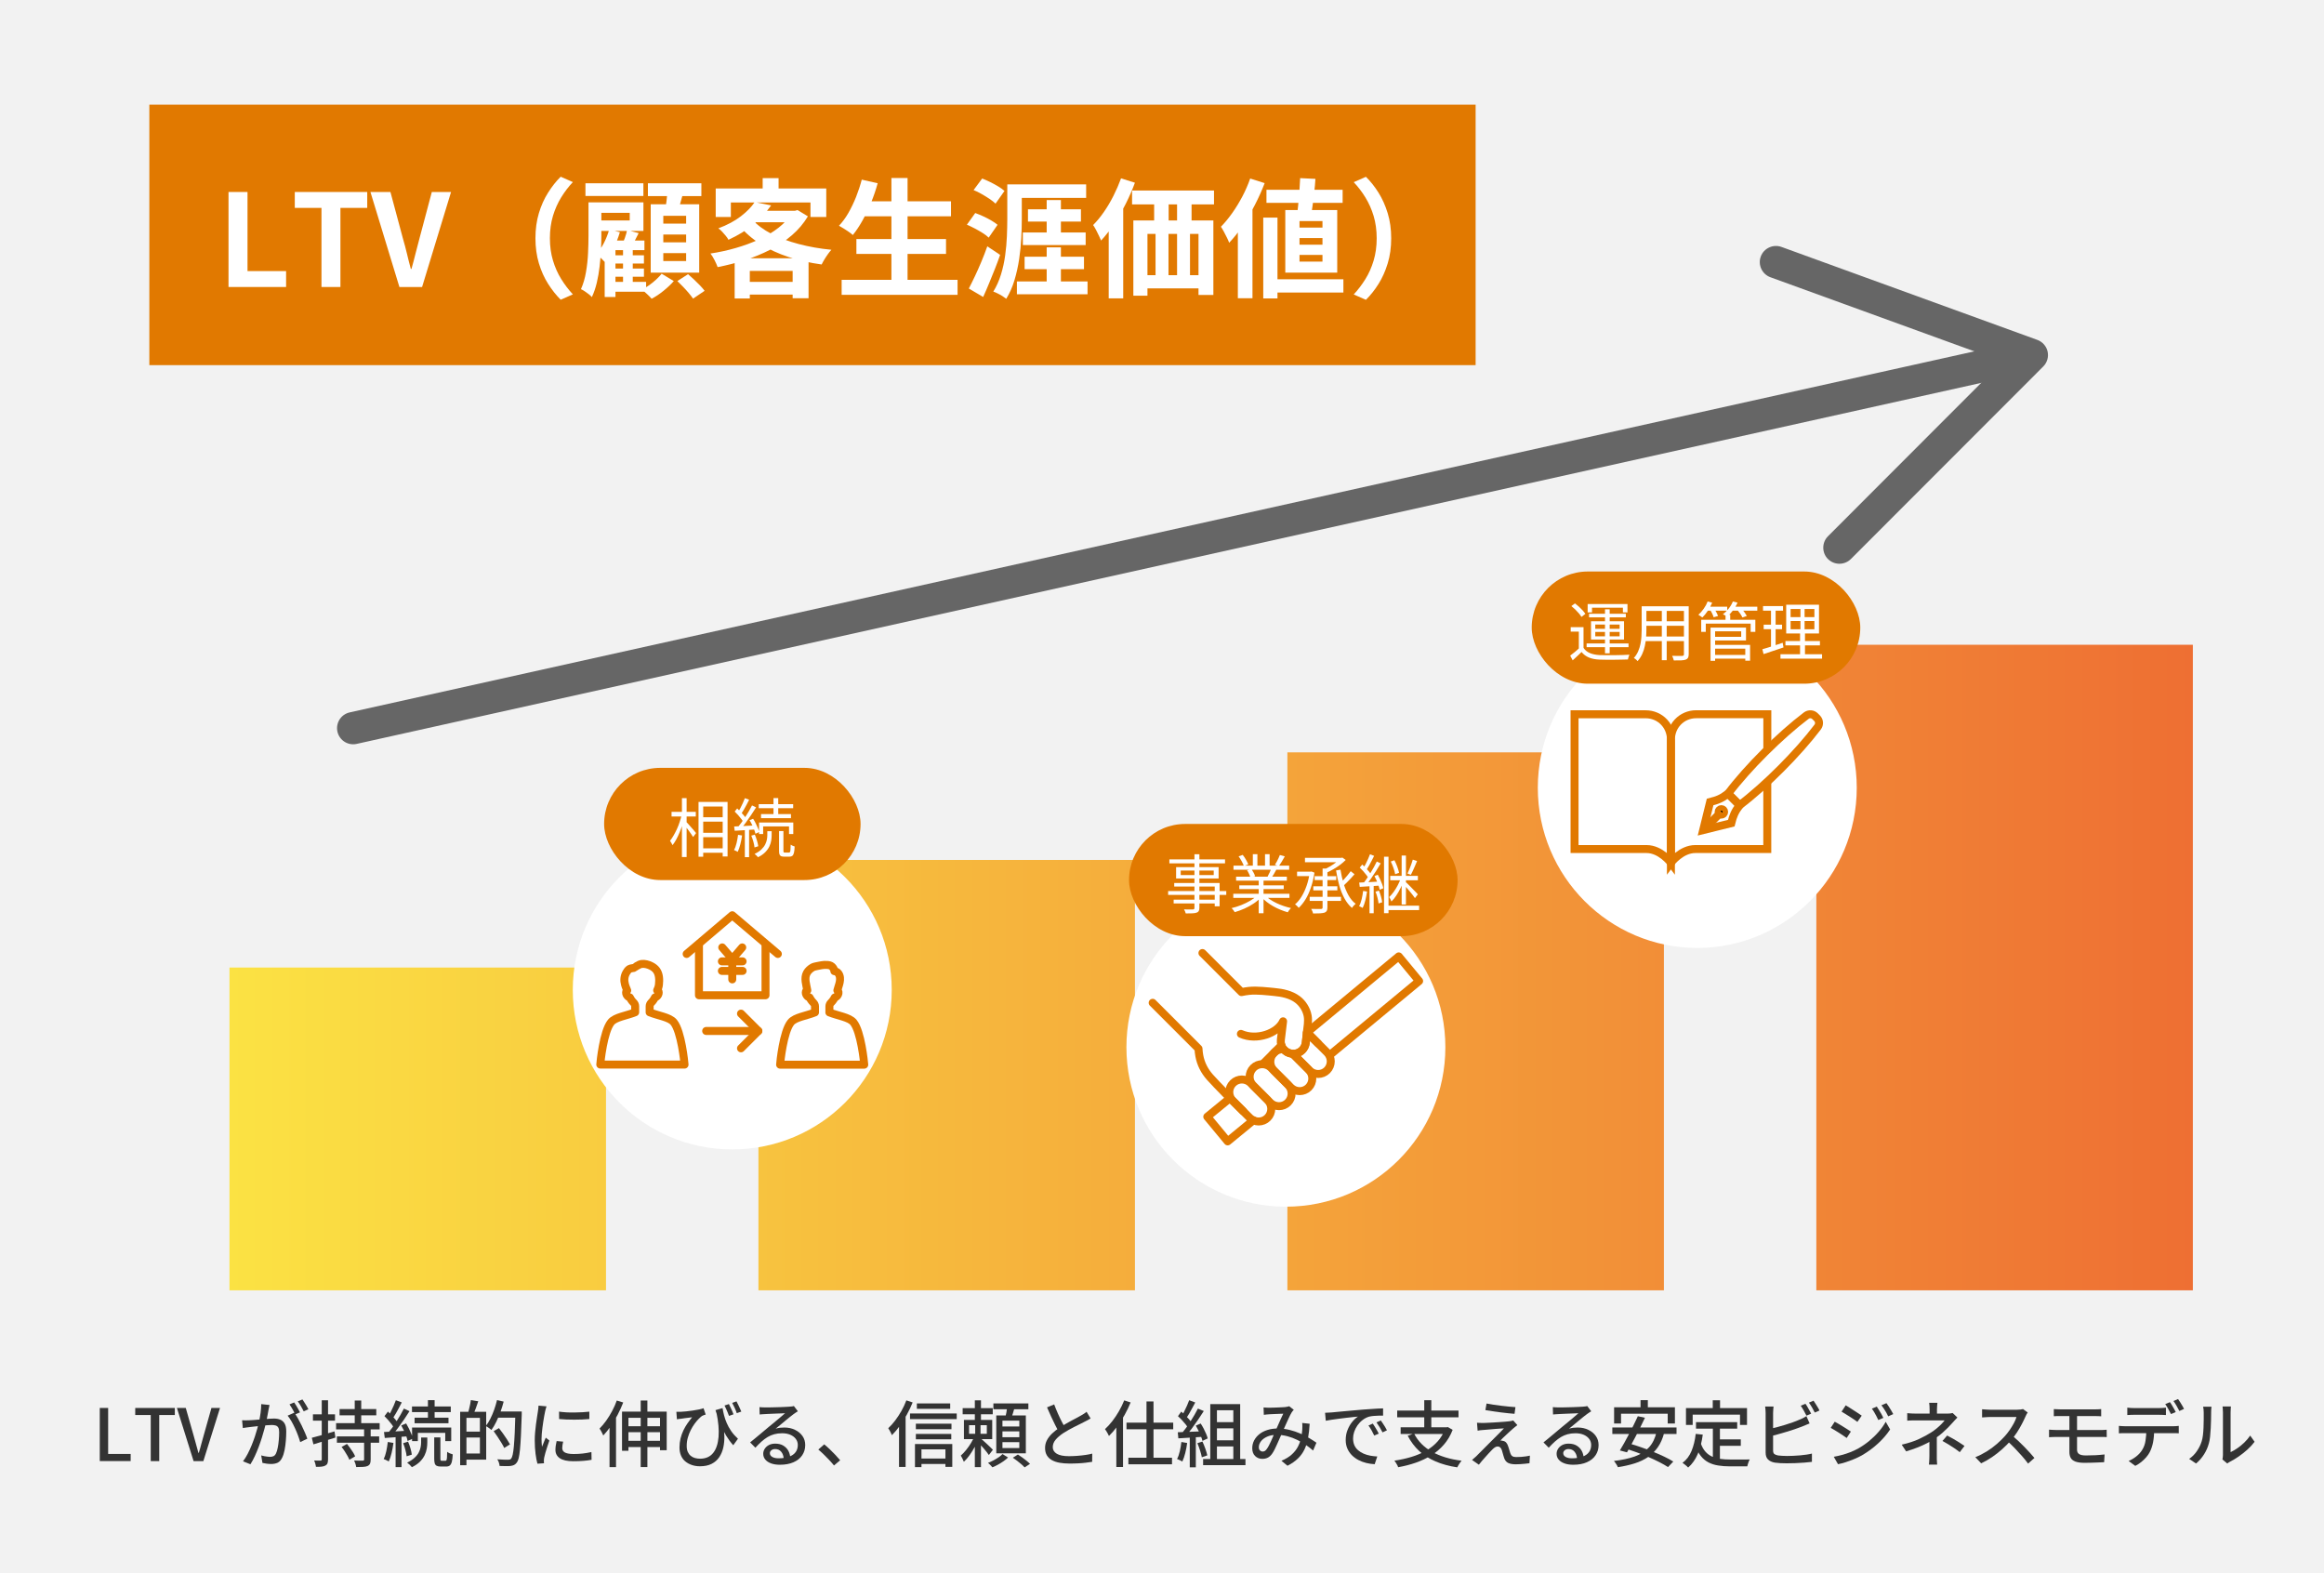 <?xml version="1.0" encoding="UTF-8"?>
<svg id="_繝｡繧､繝ｳ" data-name="繝｡繧､繝ｳ" xmlns="http://www.w3.org/2000/svg" xmlns:xlink="http://www.w3.org/1999/xlink" viewBox="0 0 580 392.62">
  <defs>
    <style>
      .cls-1 {
        fill: #fff;
      }

      .cls-2, .cls-3 {
        stroke-miterlimit: 10;
      }

      .cls-2, .cls-3, .cls-4 {
        stroke: #e17900;
        stroke-width: 1.99px;
      }

      .cls-3, .cls-5, .cls-4 {
        fill: none;
      }

      .cls-6 {
        fill: #f2f2f2;
      }

      .cls-7 {
        fill: #e17900;
      }

      .cls-8 {
        fill: #666;
      }

      .cls-9 {
        fill: url(#_蜷咲ｧｰ譛ｪ險ｭ螳壹げ繝ｩ繝・・繧ｷ繝ｧ繝ｳ_4);
      }

      .cls-10 {
        fill: #333;
      }

      .cls-5 {
        stroke: #666;
        stroke-width: 8.05px;
      }

      .cls-5, .cls-4 {
        stroke-linecap: round;
        stroke-linejoin: round;
      }
    </style>
    <linearGradient id="_蜷咲ｧｰ譛ｪ險ｭ螳壹げ繝ｩ繝・・繧ｷ繝ｧ繝ｳ_4" data-name="蜷咲ｧｰ譛ｪ險ｭ螳壹げ繝ｩ繝・・繧ｷ繝ｧ繝ｳ 4" x1="547.27" y1="241.45" x2="57.27" y2="241.45" gradientUnits="userSpaceOnUse">
      <stop offset="0" stop-color="#ee6f33"/>
      <stop offset="1" stop-color="#fbe243"/>
    </linearGradient>
  </defs>
  <rect class="cls-6" width="580" height="392.62"/>
  <path class="cls-9" d="M151.24,322H57.27v-80.55h93.97v80.55ZM283.25,214.6h-93.97v107.4h93.97v-107.4ZM415.26,187.75h-93.97v134.25h93.97v-134.25ZM547.27,160.9h-93.97v161.1h93.97v-161.1Z"/>
  <g>
    <line class="cls-5" x1="88.14" y1="181.71" x2="501.57" y2="89.84"/>
    <path class="cls-8" d="M456.21,139.52c-1.57-1.57-1.57-4.12,0-5.7l43.55-43.59-57.91-21.04c-2.09-.76-3.18-3.07-2.42-5.16s3.09-3.16,5.17-2.41l63.86,23.2c1.29.47,2.26,1.57,2.56,2.91s-.11,2.75-1.08,3.72l-48.02,48.06c-.57.56-1.25.92-1.98,1.08-1.3.29-2.72-.07-3.73-1.08Z"/>
  </g>
  <g>
    <path class="cls-10" d="M24.9,364.62v-13.27h2.09v11.48h5.62v1.78h-7.7Z"/>
    <path class="cls-10" d="M37.62,364.62v-11.5h-3.87v-1.76h9.88v1.76h-3.89v11.5h-2.12Z"/>
    <path class="cls-10" d="M48.31,364.62l-4.16-13.27h2.21l1.96,6.88c.23.76.43,1.47.6,2.16.17.69.37,1.41.6,2.18h.09c.24-.77.45-1.49.62-2.18.17-.68.38-1.4.6-2.16l1.94-6.88h2.14l-4.16,13.27h-2.46Z"/>
    <path class="cls-10" d="M60.43,354.43c.3.01.59.02.86.02s.57,0,.88-.02c.28-.01.63-.03,1.05-.06.43-.03.88-.07,1.37-.11.49-.04.97-.08,1.45-.12.48-.04.93-.07,1.34-.1.41-.02.75-.04,1-.04.58,0,1.09.09,1.56.28.46.19.83.51,1.1.98.27.47.4,1.12.4,1.96,0,.71-.03,1.47-.1,2.3-.07.82-.17,1.61-.32,2.36-.15.75-.35,1.38-.6,1.88-.29.62-.67,1.04-1.13,1.26-.47.22-1.01.32-1.64.32-.35,0-.72-.03-1.11-.08-.39-.05-.74-.12-1.04-.19l-.31-1.87c.25.07.52.13.79.19.28.05.54.1.79.12.25.03.46.05.63.05.31,0,.59-.06.85-.17s.46-.34.63-.68c.18-.38.33-.87.44-1.46.12-.59.2-1.22.26-1.89s.09-1.32.09-1.94c0-.53-.07-.92-.22-1.17s-.35-.42-.63-.51c-.28-.09-.61-.13-.99-.13-.29,0-.68.02-1.18.06-.5.04-1.03.09-1.58.15-.56.06-1.08.12-1.57.17-.49.05-.86.1-1.12.13-.23.03-.52.06-.87.11-.35.05-.66.1-.91.14l-.18-1.94ZM67.27,350.6c-.05.18-.09.38-.13.61-.04.23-.09.44-.13.63-.04.24-.09.54-.16.89s-.14.72-.21,1.1c-.07.38-.14.74-.22,1.09-.12.5-.27,1.09-.45,1.75-.18.66-.39,1.37-.62,2.12-.23.75-.5,1.51-.79,2.29-.29.77-.61,1.53-.95,2.27-.34.74-.71,1.43-1.11,2.06l-1.85-.74c.42-.55.81-1.18,1.17-1.87.36-.7.69-1.41.99-2.15.3-.74.57-1.47.81-2.19.24-.72.44-1.39.61-2.01.17-.62.3-1.15.4-1.59.17-.77.3-1.54.41-2.3.1-.77.15-1.49.15-2.16l2.11.22ZM73.46,352.56c.28.37.57.84.89,1.39.32.56.63,1.15.93,1.77.3.62.58,1.23.83,1.81s.45,1.08.59,1.5l-1.78.85c-.13-.48-.31-1.02-.53-1.62s-.47-1.21-.76-1.83c-.28-.62-.58-1.2-.9-1.76s-.63-1.01-.95-1.39l1.67-.74ZM73.42,349.98c.16.21.32.47.5.77s.35.6.52.9c.17.3.31.57.43.81l-1.19.5c-.11-.24-.25-.51-.41-.81-.17-.3-.34-.6-.51-.9s-.34-.56-.51-.79l1.17-.48ZM75.48,349.23c.16.23.33.49.52.79.19.3.38.6.55.89.17.29.31.55.42.77l-1.17.52c-.19-.38-.42-.81-.69-1.28-.27-.47-.54-.87-.8-1.21l1.17-.48Z"/>
    <path class="cls-10" d="M77.83,358.8c.71-.18,1.57-.41,2.58-.7,1.01-.29,2.04-.59,3.07-.9l.23,1.55c-.95.29-1.9.58-2.86.88-.96.3-1.84.57-2.63.81l-.4-1.64ZM78.1,352.95h5.51v1.58h-5.51v-1.58ZM80.3,349.44h1.57v14.72c0,.43-.05.77-.14,1.01s-.27.43-.52.56c-.23.13-.53.22-.92.27-.38.05-.86.07-1.44.05-.02-.22-.08-.48-.16-.78-.08-.31-.18-.57-.29-.8.36.01.69.02.99.02h.61c.11,0,.19-.03.23-.07.05-.05.07-.13.07-.25v-14.72ZM83.88,355.15h10.87v1.56h-10.87v-1.56ZM84.08,358.46h10.55v1.57h-10.55v-1.57ZM84.75,351.64h9.16v1.55h-9.16v-1.55ZM85.25,361.09l1.35-.76c.25.31.51.65.78,1.03.27.37.52.74.74,1.09.22.35.39.68.51.98l-1.44.86c-.11-.3-.27-.63-.48-1s-.44-.74-.69-1.13c-.25-.39-.51-.75-.77-1.07ZM90.87,356.41h1.64v7.81c0,.46-.06.81-.17,1.05-.11.24-.32.44-.62.58-.29.12-.67.2-1.13.22-.47.03-1.03.04-1.69.04-.04-.24-.1-.52-.2-.83-.1-.31-.2-.58-.31-.81.46.02.89.04,1.31.04s.7,0,.83,0c.13-.01.22-.04.27-.08.05-.04.07-.12.07-.24v-7.79ZM88.53,349.5h1.62v6.48h-1.62v-6.48Z"/>
    <path class="cls-10" d="M96.79,359.85l1.4.23c-.11.85-.26,1.69-.46,2.52-.2.83-.43,1.53-.71,2.11-.1-.06-.22-.13-.38-.21-.16-.08-.32-.15-.48-.23-.16-.08-.3-.14-.41-.17.28-.55.5-1.21.66-1.96.16-.76.28-1.52.37-2.29ZM95.83,357.36c.79-.05,1.73-.1,2.81-.15,1.08-.05,2.19-.12,3.33-.19l.02,1.4c-1.07.08-2.12.16-3.17.23-1.04.07-1.97.14-2.79.2l-.2-1.49ZM95.96,353.39l.86-1.13c.31.29.63.61.95.95.32.35.62.69.9,1.03.28.34.49.64.63.92l-.92,1.29c-.14-.3-.35-.63-.61-.98s-.56-.71-.88-1.08c-.32-.37-.64-.7-.94-1ZM100.8,351.51l1.4.65c-.42.67-.88,1.38-1.39,2.12s-1.02,1.46-1.54,2.15c-.52.69-1,1.3-1.46,1.83l-1.01-.58c.34-.4.69-.85,1.06-1.36.37-.51.74-1.04,1.09-1.6.35-.56.69-1.11,1.01-1.66.32-.55.6-1.07.84-1.55ZM98.79,349.43l1.48.54c-.23.46-.47.93-.73,1.41-.26.49-.52.95-.77,1.39-.26.44-.5.83-.73,1.17l-1.15-.49c.23-.35.46-.76.69-1.23.23-.47.46-.96.68-1.45.22-.49.4-.94.54-1.35ZM98.73,358.08h1.48v8.04h-1.48v-8.04ZM100.14,355.73l1.22-.51c.24.4.47.83.7,1.29.23.46.43.91.6,1.33.17.43.3.81.39,1.16l-1.33.59c-.06-.35-.17-.74-.33-1.19-.16-.45-.35-.9-.57-1.37-.22-.47-.45-.91-.68-1.31ZM100.62,360.15l1.22-.38c.23.52.43,1.07.6,1.67.17.6.29,1.12.33,1.57l-1.28.41c-.05-.44-.15-.97-.31-1.58-.16-.61-.35-1.18-.57-1.69ZM105.09,358.73h1.55v1.28c0,.46-.04.95-.13,1.48-.09.54-.26,1.08-.52,1.63-.26.55-.64,1.09-1.15,1.61s-1.19.99-2.04,1.41c-.13-.17-.31-.36-.54-.59-.23-.22-.44-.4-.65-.55.78-.38,1.4-.79,1.87-1.23.47-.44.82-.88,1.04-1.33.23-.45.38-.89.46-1.31s.12-.81.12-1.16v-1.24ZM102.82,350.99h9.68v1.4h-9.68v-1.4ZM102.84,356.25h9.77v3.38h-1.49v-2.05h-6.84v2.05h-1.44v-3.38ZM103.47,353.78h8.46v1.4h-8.46v-1.4ZM106.8,349.41h1.67v5.06h-1.67v-5.06ZM108.36,358.71h1.55v5.29c0,.23.02.38.06.44s.14.1.3.1h.92c.1,0,.17-.05.23-.15s.1-.31.13-.63c.02-.32.04-.8.05-1.45.17.13.39.25.66.37.27.11.51.2.73.26-.04.8-.12,1.43-.23,1.86-.12.44-.29.74-.51.92-.22.17-.52.26-.89.26h-1.33c-.44,0-.79-.06-1.03-.18-.24-.12-.41-.32-.5-.61-.09-.29-.13-.68-.13-1.19v-5.29Z"/>
    <path class="cls-10" d="M114.84,352.32h1.57v13.32h-1.57v-13.32ZM115.76,357.26h4.81v1.48h-4.81v-1.48ZM115.83,352.32h5.51v11.93h-5.51v-1.53h3.94v-8.89h-3.94v-1.51ZM117.51,349.39l1.85.3c-.19.58-.4,1.16-.61,1.75-.22.59-.41,1.09-.59,1.49l-1.35-.32c.08-.3.17-.64.27-1.02.1-.38.18-.76.26-1.15.08-.39.13-.74.17-1.05ZM124.06,349.39l1.64.38c-.23.89-.5,1.76-.82,2.63-.32.86-.66,1.68-1.04,2.44-.37.76-.77,1.43-1.19,2.01-.1-.1-.23-.21-.41-.33-.17-.12-.35-.25-.52-.37-.17-.12-.33-.22-.48-.29.41-.52.79-1.12,1.14-1.82.35-.7.67-1.44.95-2.24s.52-1.6.71-2.4ZM123.19,357.15l1.33-.76c.32.41.66.86,1.02,1.36.35.5.68.98.99,1.45.31.47.55.88.75,1.24l-1.44.9c-.17-.37-.4-.8-.7-1.28-.3-.48-.62-.98-.95-1.49s-.67-.99-.99-1.42ZM123.82,352.23h5.4v1.56h-5.4v-1.56ZM128.63,352.23h1.58v.81c-.06,2.05-.13,3.79-.2,5.21s-.15,2.59-.24,3.5c-.09.91-.2,1.62-.32,2.12-.13.5-.28.87-.46,1.1-.23.3-.46.51-.7.62-.24.11-.53.19-.88.24-.31.04-.72.05-1.21.04-.5,0-1.01-.02-1.52-.04-.01-.24-.07-.52-.17-.84-.1-.32-.24-.59-.41-.82.59.05,1.13.08,1.62.09.49.01.85.02,1.08.02.18,0,.33-.02.44-.05.11-.04.23-.12.33-.23.14-.17.27-.5.38-.98.11-.49.21-1.18.29-2.07.08-.89.16-2.03.22-3.41.07-1.38.12-3.04.17-4.97v-.34Z"/>
    <path class="cls-10" d="M136.39,350.98c-.04.11-.08.25-.13.42s-.1.35-.14.52c-.04.17-.08.32-.1.42-.06.3-.13.66-.21,1.09-.08.43-.16.89-.23,1.38s-.15,1-.21,1.51c-.07.51-.12,1.01-.16,1.49-.04.48-.06.92-.06,1.31,0,.31,0,.63.03.95.02.32.04.65.08.98.11-.24.21-.49.32-.76s.22-.54.32-.8.21-.5.31-.72l.9.72c-.16.44-.32.94-.5,1.47-.18.54-.34,1.05-.48,1.54-.14.49-.24.88-.3,1.18-.03.12-.05.26-.07.42-.02.16-.03.3-.02.4,0,.08,0,.19,0,.31,0,.13.02.24.03.35l-1.64.11c-.18-.62-.34-1.45-.47-2.46-.13-1.02-.2-2.14-.2-3.35,0-.67.03-1.35.09-2.04.06-.69.13-1.36.22-2.01s.17-1.24.26-1.78c.09-.54.16-.99.21-1.35.04-.23.07-.47.1-.74.03-.26.05-.52.06-.76l2,.18ZM140.55,359.76c-.07.31-.13.59-.17.85-.04.25-.06.5-.06.76,0,.21.04.4.13.58s.24.34.45.47c.21.13.5.24.86.31s.82.12,1.36.12c.82,0,1.58-.04,2.29-.12.71-.08,1.44-.2,2.19-.37l.04,1.93c-.56.11-1.22.2-1.97.26-.75.07-1.61.1-2.58.1-1.52,0-2.65-.25-3.38-.75-.73-.5-1.09-1.19-1.09-2.06,0-.32.02-.66.07-1.02.05-.35.13-.75.23-1.2l1.62.14ZM139.52,352.27c.53.08,1.12.14,1.79.18.67.04,1.35.05,2.06.04.71-.01,1.39-.04,2.04-.07.65-.04,1.21-.08,1.67-.14v1.84c-.52.05-1.1.09-1.75.12s-1.32.04-2.01.04-1.37-.02-2.02-.04c-.66-.03-1.25-.07-1.76-.12l-.02-1.84Z"/>
    <path class="cls-10" d="M153.92,349.5l1.62.49c-.4,1.02-.86,2.03-1.38,3.04-.53,1.01-1.1,1.96-1.71,2.84-.61.89-1.24,1.67-1.89,2.36-.06-.14-.14-.32-.25-.54s-.23-.44-.35-.67c-.13-.23-.24-.4-.33-.52.58-.58,1.13-1.24,1.67-1.99.53-.75,1.03-1.55,1.48-2.41.46-.86.84-1.73,1.15-2.6ZM152.12,354.27l1.6-1.6.02.02v13.43h-1.62v-11.84ZM155.23,352.27h11.16v9.63h-1.67v-8.08h-7.88v8.22h-1.6v-9.77ZM156.33,355.92h9.14v1.49h-9.14v-1.49ZM156.39,359.56h9.14v1.55h-9.14v-1.55ZM159.9,349.5h1.67v16.61h-1.67v-16.61Z"/>
    <path class="cls-10" d="M168.81,352.32c.3.02.63.02.99,0,.42-.01.9-.05,1.44-.11.54-.06,1.09-.13,1.66-.21s1.08-.17,1.56-.27c.47-.1.85-.2,1.12-.31l.54,1.58c-.13.04-.29.09-.47.15-.18.07-.34.13-.47.21-.24.18-.52.44-.85.77s-.66.73-1,1.2c-.34.47-.66.99-.95,1.57-.29.57-.53,1.2-.72,1.86-.19.67-.28,1.35-.28,2.06,0,.6.09,1.1.27,1.5.18.4.42.73.73.98.31.25.66.44,1.06.55.4.11.82.17,1.27.17,1.42,0,2.5-.48,3.27-1.43.76-.95,1.21-2.29,1.35-4.02.14-1.73-.04-3.76-.53-6.08l1.66,2.88c.19,1,.3,2,.32,3.01.02,1.01-.07,1.96-.27,2.86-.2.9-.54,1.7-1.01,2.4-.47.7-1.1,1.26-1.89,1.66-.79.41-1.77.61-2.93.61-.71,0-1.37-.1-1.99-.31-.62-.2-1.16-.5-1.63-.88-.47-.38-.83-.87-1.09-1.46s-.39-1.27-.39-2.05.09-1.54.26-2.24c.17-.7.41-1.36.7-1.98.29-.62.63-1.2,1.01-1.75.38-.54.77-1.06,1.18-1.56-.26.04-.57.08-.93.12-.35.04-.7.08-1.03.13-.33.04-.6.08-.8.12-.17.01-.33.03-.5.05s-.34.05-.53.09l-.14-1.87ZM180.33,351.39c.08.55.21,1.15.37,1.78s.38,1.29.67,1.95c.28.67.65,1.33,1.1,1.99.45.66,1.02,1.3,1.7,1.93l-1.17,1.62c-.66-.73-1.25-1.53-1.78-2.4-.53-.87-1.01-1.83-1.44-2.89-.43-1.05-.84-2.21-1.22-3.47l1.78-.51ZM181.91,350.38c.12.24.25.51.4.82.14.3.29.61.42.91.14.3.25.58.33.83l-1.12.4c-.1-.28-.21-.57-.34-.87-.13-.31-.26-.61-.39-.91-.13-.3-.25-.57-.39-.81l1.08-.36ZM183.8,349.7c.19.35.4.77.63,1.26s.42.92.58,1.3l-1.13.4c-.14-.42-.32-.87-.53-1.33-.21-.47-.42-.88-.62-1.24l1.08-.38Z"/>
    <path class="cls-10" d="M189.52,351.15c.23.02.47.04.73.05.26.01.5.02.71.02.18,0,.47,0,.87,0,.4,0,.86-.02,1.37-.03s1.02-.03,1.52-.04c.5-.02.96-.04,1.36-.06.4-.02.7-.04.89-.05.32-.02.57-.05.75-.07.17-.02.31-.05.41-.09l.99,1.3c-.18.12-.37.24-.56.36-.19.12-.38.26-.58.41-.23.17-.53.4-.89.69s-.76.62-1.18.97c-.42.35-.83.7-1.24,1.03-.41.34-.77.64-1.1.9.36-.12.72-.2,1.08-.24.36-.04.72-.06,1.08-.06,1,0,1.89.19,2.68.58.79.38,1.42.9,1.87,1.55.46.65.68,1.4.68,2.25,0,.95-.25,1.79-.75,2.54s-1.22,1.32-2.16,1.74c-.94.42-2.08.63-3.43.63-.83,0-1.55-.11-2.18-.34s-1.11-.55-1.45-.96-.51-.89-.51-1.43c0-.44.12-.86.37-1.25.25-.39.59-.7,1.04-.94.45-.23.97-.35,1.56-.35.82,0,1.5.16,2.04.49s.97.77,1.26,1.3c.29.54.45,1.13.48,1.77l-1.64.23c-.04-.72-.24-1.31-.62-1.76-.38-.46-.88-.68-1.52-.68-.38,0-.7.1-.94.31-.25.2-.37.44-.37.72,0,.4.2.71.6.94.4.23.92.34,1.56.34,1.02,0,1.89-.13,2.61-.39.72-.26,1.27-.63,1.64-1.13s.56-1.1.56-1.81c0-.56-.17-1.07-.5-1.51-.34-.45-.8-.79-1.38-1.04-.59-.25-1.26-.37-2.02-.37s-1.38.08-1.97.24c-.59.16-1.15.4-1.66.7-.52.31-1.02.69-1.52,1.13-.5.45-1.01.96-1.54,1.54l-1.31-1.33c.36-.29.76-.61,1.19-.97.43-.36.87-.72,1.31-1.09.44-.37.85-.71,1.24-1.04.39-.33.72-.6.98-.82.25-.2.56-.45.92-.75.36-.29.73-.6,1.12-.93.38-.32.75-.63,1.1-.93.35-.29.64-.54.86-.75-.19.01-.46.02-.79.04s-.71.03-1.11.04c-.4.02-.81.04-1.21.05-.41.02-.78.04-1.12.05-.34.02-.59.03-.77.04-.22.01-.44.03-.68.04-.23.02-.45.04-.66.06l-.05-1.85Z"/>
    <path class="cls-10" d="M208.15,365.72c-.37-.46-.78-.92-1.23-1.4-.45-.48-.91-.94-1.37-1.39s-.9-.84-1.32-1.19l1.47-1.3c.43.35.89.75,1.37,1.21.48.46.95.94,1.41,1.42.46.49.86.93,1.2,1.34l-1.53,1.29Z"/>
    <path class="cls-10" d="M226.19,349.46l1.58.52c-.41,1.01-.88,2.01-1.43,3.01s-1.14,1.95-1.77,2.83c-.64.88-1.3,1.66-1.98,2.33-.05-.14-.13-.32-.23-.54s-.22-.43-.34-.65c-.12-.21-.23-.39-.34-.54.6-.56,1.18-1.21,1.74-1.95.56-.74,1.08-1.54,1.56-2.39.48-.86.89-1.73,1.22-2.62ZM224.37,354.25l1.62-1.6.02.02v13.41h-1.64v-11.83ZM227.11,352.74h11.66v1.4h-11.66v-1.4ZM228.35,360.35h9.31v5.72h-1.71v-4.38h-5.98v4.43h-1.62v-5.78ZM228.57,355.29h8.89v1.37h-8.89v-1.37ZM228.57,357.83h8.84v1.35h-8.84v-1.35ZM228.82,350.22h8.32v1.35h-8.32v-1.35ZM229.23,363.97h7.54v1.37h-7.54v-1.37Z"/>
    <path class="cls-10" d="M243.25,358.28l1.1.52c-.28.7-.62,1.42-1.03,2.18-.41.76-.85,1.47-1.32,2.13s-.96,1.23-1.45,1.68c-.08-.23-.2-.49-.35-.79-.15-.3-.29-.55-.41-.76.43-.37.87-.83,1.32-1.39.45-.55.86-1.14,1.24-1.77.38-.63.67-1.23.89-1.81ZM240.25,351.41h7.51v1.53h-7.51v-1.53ZM240.57,354.34h7.06v4.79h-7.06v-4.79ZM241.85,355.65v2.16h4.43v-2.16h-4.43ZM243.29,349.46h1.53v5.74h-1.53v-5.74ZM243.38,355.13h1.33v3.46h.11v7.54h-1.53v-7.54h.09v-3.46ZM244.73,358.93c.14.12.36.31.65.57s.6.54.93.85c.33.31.63.59.91.86s.47.46.58.58l-1.01,1.31c-.14-.22-.34-.48-.58-.79-.25-.31-.51-.63-.8-.96-.29-.33-.57-.64-.84-.94-.27-.29-.49-.54-.66-.73l.83-.74ZM250.18,362.85l1.4.88c-.31.3-.69.6-1.12.91-.44.31-.9.59-1.38.86-.48.26-.95.49-1.4.67-.13-.16-.31-.35-.52-.57-.22-.22-.41-.4-.59-.53.44-.17.9-.38,1.36-.62s.89-.51,1.3-.78.72-.55.96-.81ZM247.92,350.22h8.73v1.46h-8.73v-1.46ZM248.64,353.23h7.38v9.45h-7.38v-9.45ZM250.18,354.52v1.46h4.21v-1.46h-4.21ZM250.18,357.2v1.46h4.21v-1.46h-4.21ZM250.18,359.9v1.47h4.21v-1.47h-4.21ZM251.39,350.99l1.85.21c-.16.54-.32,1.07-.48,1.6-.16.53-.32.98-.48,1.37l-1.42-.27c.11-.42.21-.9.31-1.45.1-.55.17-1.04.22-1.47ZM252.78,363.77l1.26-.79c.35.21.71.46,1.09.74.38.28.74.55,1.08.83.34.28.63.53.85.76l-1.35.88c-.19-.23-.46-.48-.79-.77-.34-.28-.69-.57-1.06-.86-.37-.29-.73-.55-1.08-.78Z"/>
    <path class="cls-10" d="M272.18,353.98c-.23.14-.47.29-.73.42-.26.14-.53.28-.82.42-.3.16-.66.34-1.08.55-.42.21-.88.44-1.37.68s-.98.51-1.47.78-.95.55-1.38.83c-.79.53-1.42,1.07-1.89,1.64-.47.56-.7,1.18-.7,1.85s.34,1.24,1.01,1.64c.67.4,1.68.6,3.02.6.65,0,1.33-.03,2.04-.08.71-.05,1.39-.13,2.06-.22s1.24-.21,1.72-.34l-.02,2.05c-.47.07-1,.14-1.6.22s-1.25.13-1.93.16c-.69.04-1.42.05-2.19.05-.86,0-1.66-.07-2.4-.2-.74-.13-1.38-.35-1.92-.65-.54-.3-.96-.7-1.26-1.2-.3-.5-.45-1.11-.45-1.83s.15-1.34.46-1.93c.31-.59.73-1.14,1.27-1.66s1.16-1.01,1.87-1.48c.44-.3.92-.59,1.42-.88.5-.29,1-.56,1.48-.83.49-.26.94-.5,1.36-.72.42-.21.77-.41,1.06-.58.29-.17.55-.32.78-.47.23-.14.45-.31.66-.49l.99,1.64ZM263.09,350.47c.29.77.59,1.52.92,2.26s.65,1.43.98,2.06c.33.64.63,1.2.91,1.69l-1.58.94c-.31-.52-.64-1.11-.97-1.79s-.68-1.39-1.03-2.15c-.35-.76-.68-1.51-1.01-2.27l1.78-.74Z"/>
    <path class="cls-10" d="M280.55,349.46l1.62.52c-.42,1.04-.92,2.08-1.49,3.1-.58,1.03-1.2,1.99-1.86,2.89-.67.9-1.35,1.69-2.06,2.38-.06-.14-.15-.32-.26-.53-.11-.21-.24-.43-.37-.65-.13-.22-.25-.4-.36-.53.64-.58,1.25-1.25,1.84-2.01s1.14-1.59,1.65-2.47c.51-.89.95-1.79,1.31-2.7ZM278.59,354.48l1.66-1.66.02.02v13.25h-1.67v-11.61ZM281.14,355.02h11.66v1.66h-11.66v-1.66ZM281.61,363.77h10.89v1.64h-10.89v-1.64ZM286.13,349.73h1.75v15.1h-1.75v-15.1Z"/>
    <path class="cls-10" d="M294.84,359.85l1.44.25c-.11.85-.27,1.69-.48,2.52s-.45,1.53-.73,2.11c-.1-.06-.22-.13-.38-.22s-.32-.16-.49-.24-.32-.14-.44-.17c.29-.55.52-1.21.69-1.96.17-.76.3-1.52.39-2.29ZM293.94,357.42c.83-.02,1.82-.06,2.96-.11,1.15-.05,2.32-.1,3.52-.14l-.02,1.37c-1.13.07-2.24.14-3.35.22s-2.09.13-2.97.18l-.14-1.51ZM293.98,353.42l.83-1.15c.32.28.66.58,1,.92s.65.67.94.99c.28.32.5.62.66.9l-.88,1.31c-.16-.29-.37-.61-.65-.96-.28-.35-.58-.7-.91-1.05s-.66-.68-.98-.96ZM296.79,349.43l1.51.56c-.24.44-.49.91-.75,1.39s-.52.95-.77,1.39c-.26.44-.51.83-.75,1.15l-1.15-.49c.23-.36.46-.77.69-1.24.23-.47.46-.95.68-1.43.22-.49.4-.93.54-1.34ZM298.95,351.51l1.48.61c-.43.69-.9,1.4-1.41,2.15-.51.75-1.03,1.47-1.55,2.18-.52.7-1.02,1.3-1.49,1.81l-1.06-.54c.35-.41.71-.87,1.08-1.38.37-.51.74-1.04,1.1-1.61s.7-1.12,1.02-1.67c.32-.55.6-1.07.84-1.55ZM296.93,358.14h1.51v8.03h-1.51v-8.03ZM298.44,355.76l1.22-.52c.25.38.49.8.73,1.25.23.45.44.89.62,1.32.18.43.31.81.4,1.15l-1.31.61c-.08-.34-.21-.72-.39-1.16-.17-.44-.37-.89-.59-1.36-.22-.47-.45-.9-.68-1.3ZM298.82,360.15l1.28-.41c.25.55.49,1.15.72,1.79.23.64.39,1.2.49,1.66l-1.37.47c-.08-.47-.23-1.03-.44-1.69-.21-.66-.43-1.27-.67-1.82ZM300.26,364.1h10.57v1.53h-10.57v-1.53ZM302.06,350.4h7.45v14.63h-1.71v-13.1h-4.09v13.1h-1.66v-14.63ZM302.94,354.9h5.63v1.55h-5.63v-1.55ZM302.94,359.43h5.63v1.53h-5.63v-1.53Z"/>
    <path class="cls-10" d="M315.33,351.23c.24.02.49.04.75.05s.48.02.68.02c.25,0,.56,0,.92-.02.36-.01.73-.03,1.12-.04.38-.02.75-.04,1.1-.05.35-.02.62-.03.81-.05.19-.02.38-.05.56-.09.18-.04.34-.08.49-.12l1.13.9c-.11.11-.21.21-.3.32-.09.11-.17.22-.24.34-.19.31-.42.76-.69,1.33s-.55,1.2-.85,1.87c-.29.67-.58,1.32-.86,1.94-.18.41-.37.85-.58,1.31-.2.47-.41.94-.62,1.4-.21.47-.41.9-.61,1.3-.2.4-.39.75-.59,1.04-.34.49-.71.85-1.11,1.06-.4.21-.87.32-1.4.32-.72,0-1.32-.24-1.8-.71-.48-.47-.72-1.12-.72-1.95,0-.7.16-1.34.47-1.94.31-.59.75-1.12,1.31-1.57.56-.45,1.24-.8,2.02-1.04.78-.25,1.64-.37,2.57-.37,1.02,0,2.01.12,2.97.36.96.24,1.85.54,2.68.91.83.37,1.58.75,2.26,1.16s1.26.78,1.74,1.12l-.83,1.95c-.54-.47-1.14-.93-1.81-1.4-.67-.46-1.39-.88-2.16-1.26-.77-.38-1.59-.68-2.45-.91-.86-.23-1.75-.34-2.67-.34s-1.74.15-2.41.46c-.67.31-1.18.69-1.53,1.16-.35.47-.52.96-.52,1.46,0,.36.1.63.29.81.19.18.41.27.67.27.19,0,.37-.04.52-.13.16-.09.32-.25.49-.48.18-.24.36-.53.53-.86s.35-.7.53-1.09c.18-.39.36-.79.53-1.2s.34-.79.49-1.15c.24-.52.48-1.05.71-1.59.23-.54.47-1.07.7-1.58s.45-.96.64-1.36c-.18,0-.42,0-.72.02-.3.01-.62.03-.97.04-.35.02-.68.03-.99.04-.31.01-.57.02-.77.04-.19.01-.42.03-.67.05-.26.02-.5.05-.73.09l-.07-1.85ZM326.85,355.31c-.07,1.27-.2,2.44-.39,3.49-.19,1.06-.48,2.01-.88,2.86-.4.85-.95,1.62-1.64,2.29-.69.68-1.56,1.29-2.62,1.83l-1.51-1.24c1.08-.46,1.95-.99,2.62-1.61.67-.62,1.18-1.28,1.53-1.98.35-.7.6-1.4.75-2.11.14-.7.24-1.35.29-1.95.01-.3.02-.61.03-.93,0-.32,0-.6-.04-.86l1.87.2Z"/>
    <path class="cls-10" d="M330.73,352.56c.35-.01.67-.03.96-.05.29-.02.53-.03.71-.04.32-.04.76-.08,1.3-.13.55-.05,1.17-.11,1.86-.17.7-.06,1.44-.13,2.23-.2.79-.07,1.6-.14,2.43-.21.63-.05,1.26-.09,1.86-.13.61-.04,1.17-.08,1.7-.11.53-.03,1-.05,1.4-.06v1.82c-.34-.01-.72-.01-1.14,0s-.85.04-1.26.07c-.41.04-.78.1-1.11.18-.59.18-1.13.46-1.62.85-.49.38-.92.83-1.27,1.33s-.62,1.04-.81,1.6c-.19.56-.28,1.11-.28,1.64,0,.66.11,1.23.33,1.72.22.49.53.9.93,1.24.4.34.85.62,1.37.85.52.22,1.06.39,1.65.5.58.11,1.17.17,1.76.2l-.65,1.93c-.71-.04-1.41-.14-2.11-.31-.7-.17-1.35-.42-1.96-.74-.61-.32-1.15-.72-1.63-1.2-.47-.48-.85-1.03-1.12-1.66-.27-.62-.41-1.33-.41-2.12,0-.91.15-1.75.46-2.52.31-.77.69-1.44,1.16-2.01.47-.57.95-1.01,1.44-1.32-.36.04-.8.08-1.33.13-.53.05-1.09.12-1.7.19-.61.07-1.21.15-1.83.23-.61.08-1.19.16-1.74.24s-1.02.17-1.43.25l-.18-1.96ZM342.61,355.26c.14.2.31.45.49.75.18.29.36.6.54.9.18.31.33.59.45.84l-1.12.5c-.22-.46-.44-.89-.67-1.31s-.49-.82-.77-1.21l1.08-.47ZM344.61,354.48c.14.2.31.45.5.73.19.28.38.57.56.87s.34.58.47.85l-1.1.52c-.24-.46-.48-.88-.72-1.29-.24-.4-.5-.8-.79-1.2l1.08-.48Z"/>
    <path class="cls-10" d="M360.67,356.18h.36l.32-.05,1.19.69c-.55,1.42-1.28,2.65-2.2,3.7-.91,1.05-1.96,1.95-3.16,2.68-1.19.74-2.49,1.35-3.88,1.83s-2.85.85-4.37,1.12c-.04-.16-.11-.34-.22-.54-.11-.21-.23-.41-.36-.61-.13-.21-.24-.37-.35-.49,1.49-.22,2.9-.53,4.23-.93s2.55-.92,3.66-1.55c1.11-.63,2.07-1.4,2.89-2.31s1.45-1.98,1.89-3.2v-.32ZM348.7,352h15.3v1.69h-15.3v-1.69ZM349.56,356.18h11.65v1.67h-11.65v-1.67ZM352.91,357.74c.96,1.9,2.45,3.41,4.46,4.54,2.02,1.13,4.48,1.88,7.4,2.24-.12.13-.25.3-.39.5-.14.2-.27.4-.39.6-.12.21-.22.39-.31.56-2.02-.31-3.81-.8-5.38-1.47-1.57-.67-2.94-1.53-4.09-2.59s-2.12-2.34-2.89-3.83l1.58-.56ZM355.45,349.43h1.76v7.51h-1.76v-7.51Z"/>
    <path class="cls-10" d="M378.69,355.64c-.19.14-.38.29-.58.45-.19.16-.35.29-.49.41-.19.17-.44.39-.74.66s-.61.56-.94.87c-.32.3-.62.59-.9.85s-.48.46-.61.62c.08-.01.2,0,.33,0,.14.02.25.04.35.08.31.05.57.18.77.4.2.21.36.5.48.86.06.16.12.35.19.57.07.22.13.45.2.67.07.22.13.42.19.6.1.31.26.55.48.7.22.16.54.23.94.23.43,0,.86-.01,1.28-.04.42-.03.82-.07,1.19-.13.37-.06.7-.12.99-.18l-.11,1.89c-.25.04-.59.07-1.01.12-.42.04-.85.08-1.29.11-.44.03-.82.04-1.13.04-.78,0-1.4-.11-1.87-.33-.47-.22-.8-.63-1.01-1.21-.06-.18-.13-.39-.2-.64s-.14-.49-.21-.74c-.07-.25-.12-.45-.17-.6-.11-.32-.25-.56-.43-.71-.18-.15-.38-.22-.61-.22-.22,0-.43.06-.64.19-.21.12-.42.29-.62.49-.13.13-.3.3-.5.51-.2.21-.43.45-.67.72-.25.27-.5.55-.76.85-.26.29-.53.59-.79.9-.26.3-.5.6-.72.89l-1.71-1.19c.13-.12.29-.26.48-.41.19-.16.38-.33.59-.52.13-.14.35-.37.67-.68.31-.31.68-.68,1.1-1.1s.87-.87,1.34-1.35.95-.96,1.42-1.42c.47-.47.92-.91,1.32-1.32s.76-.77,1.04-1.07c-.26.01-.58.03-.94.05-.36.02-.73.05-1.12.08-.39.03-.77.06-1.15.1-.38.04-.73.07-1.04.09s-.59.05-.82.07c-.3.01-.57.04-.82.07-.25.04-.47.07-.67.11l-.16-1.98c.2.01.45.03.73.04.28.01.58.02.89.02.19-.01.49-.03.9-.04s.87-.04,1.39-.07c.52-.03,1.05-.06,1.58-.1.53-.04,1.04-.07,1.5-.11.47-.04.85-.07,1.13-.11.16-.03.33-.05.51-.09.19-.04.32-.07.41-.11l1.06,1.19ZM371,350.25c.49.1,1.06.19,1.7.29.64.1,1.3.19,1.98.27s1.33.15,1.94.21c.62.06,1.15.1,1.59.13l-.23,1.67c-.47-.04-1.01-.09-1.61-.15-.61-.06-1.24-.14-1.9-.22s-1.31-.17-1.96-.27-1.25-.19-1.8-.29l.29-1.64Z"/>
    <path class="cls-10" d="M387.52,351.15c.23.02.47.04.73.05.26.01.5.02.71.02.18,0,.47,0,.87,0,.4,0,.86-.02,1.37-.03s1.02-.03,1.52-.04c.5-.02.96-.04,1.36-.06.4-.02.7-.04.89-.05.32-.02.57-.05.75-.07.17-.02.31-.05.41-.09l.99,1.3c-.18.12-.37.24-.56.36-.19.12-.38.26-.58.41-.23.17-.53.4-.89.69s-.76.62-1.18.97c-.42.35-.83.7-1.24,1.03-.41.34-.77.64-1.1.9.36-.12.72-.2,1.08-.24.36-.04.72-.06,1.08-.06,1,0,1.89.19,2.68.58.79.38,1.42.9,1.87,1.55.46.65.68,1.4.68,2.25,0,.95-.25,1.79-.75,2.54s-1.22,1.32-2.16,1.74c-.94.42-2.08.63-3.43.63-.83,0-1.55-.11-2.18-.34s-1.11-.55-1.45-.96-.51-.89-.51-1.43c0-.44.12-.86.37-1.25.25-.39.59-.7,1.04-.94.45-.23.97-.35,1.56-.35.82,0,1.5.16,2.04.49s.97.77,1.26,1.3c.29.54.45,1.13.48,1.77l-1.64.23c-.04-.72-.24-1.31-.62-1.76-.38-.46-.88-.68-1.52-.68-.38,0-.7.1-.94.31-.25.2-.37.44-.37.72,0,.4.2.71.6.94.4.23.92.34,1.56.34,1.02,0,1.89-.13,2.61-.39.72-.26,1.27-.63,1.64-1.13s.56-1.1.56-1.81c0-.56-.17-1.07-.5-1.51-.34-.45-.8-.79-1.38-1.04-.59-.25-1.26-.37-2.02-.37s-1.38.08-1.97.24c-.59.16-1.15.4-1.66.7-.52.31-1.02.69-1.52,1.13-.5.45-1.01.96-1.54,1.54l-1.31-1.33c.36-.29.76-.61,1.19-.97.43-.36.87-.72,1.31-1.09.44-.37.85-.71,1.24-1.04.39-.33.72-.6.98-.82.25-.2.56-.45.92-.75.36-.29.73-.6,1.12-.93.38-.32.75-.63,1.1-.93.35-.29.64-.54.86-.75-.19.01-.46.02-.79.04s-.71.03-1.11.04c-.4.02-.81.04-1.21.05-.41.02-.78.04-1.12.05-.34.02-.59.03-.77.04-.22.01-.44.03-.68.04-.23.02-.45.04-.66.06l-.05-1.85Z"/>
    <path class="cls-10" d="M402.39,356.23h16.02v1.62h-16.02v-1.62ZM413.43,357.33l1.89.27c-.37,1.39-.89,2.58-1.57,3.55s-1.49,1.79-2.44,2.45c-.95.65-2.06,1.18-3.32,1.58-1.26.4-2.66.72-4.21.96-.05-.14-.13-.31-.25-.5-.12-.19-.24-.38-.37-.57-.12-.19-.25-.35-.37-.49,2.02-.23,3.75-.6,5.2-1.12,1.45-.52,2.63-1.28,3.54-2.26.91-.98,1.54-2.28,1.9-3.89ZM402.84,351.19h15.17v4.05h-1.8v-2.45h-11.65v2.45h-1.73v-4.05ZM408.75,353.42l1.78.38c-.34.72-.7,1.46-1.08,2.23-.38.77-.78,1.54-1.18,2.32-.4.78-.79,1.52-1.18,2.21-.38.7-.73,1.32-1.04,1.87l-1.78-.47c.34-.55.7-1.18,1.09-1.87.39-.7.79-1.43,1.19-2.21s.79-1.54,1.18-2.31.73-1.49,1.03-2.16ZM405.43,361.45l1.21-1.21c.91.25,1.88.55,2.89.91,1.01.35,2.02.73,3.01,1.13,1,.4,1.93.81,2.81,1.23s1.63.83,2.25,1.22l-1.31,1.38c-.59-.38-1.3-.79-2.14-1.22-.84-.43-1.76-.86-2.75-1.29s-2-.83-3.02-1.2c-1.03-.37-2.01-.7-2.94-.97ZM409.43,349.41h1.82v3.08h-1.82v-3.08Z"/>
    <path class="cls-10" d="M423.2,357.83l1.76.18c-.24,1.82-.65,3.43-1.24,4.81-.59,1.39-1.39,2.52-2.41,3.41-.08-.11-.21-.24-.39-.39-.17-.15-.35-.3-.54-.44-.19-.14-.35-.26-.48-.34,1-.74,1.75-1.74,2.26-2.98.51-1.24.86-2.66,1.04-4.26ZM420.77,351.39h15.23v4.2h-1.75v-2.57h-11.81v2.57h-1.67v-4.2ZM424.44,360.12c.3.88.69,1.59,1.17,2.13.48.55,1.04.96,1.67,1.24.63.28,1.32.47,2.08.58s1.57.15,2.43.15h1.77c.39,0,.79,0,1.19,0,.4,0,.78,0,1.12,0s.61,0,.82-.02c-.08.13-.17.3-.25.51-.08.21-.16.42-.22.64-.07.21-.12.41-.15.58h-4.36c-1.06,0-2.03-.07-2.92-.22-.89-.14-1.69-.4-2.41-.77-.72-.37-1.36-.91-1.91-1.6-.55-.7-1.02-1.6-1.4-2.7l1.39-.5ZM423.27,354.9h10.28v1.62h-10.28v-1.62ZM427.45,349.44h1.82v3.06h-1.82v-3.06ZM427.48,355.8h1.76v8.93l-1.76-.23v-8.7ZM428.38,359.2h6.07v1.6h-6.07v-1.6Z"/>
    <path class="cls-10" d="M442.62,350.98c-.02.24-.05.51-.07.81-.02.3-.04.58-.04.85v9.31c0,.43.1.73.3.89.2.16.51.29.93.37.28.04.61.07,1.02.09.4.03.81.04,1.23.04.47,0,.98-.01,1.55-.04.56-.02,1.13-.06,1.7-.11s1.11-.11,1.63-.19c.52-.08.96-.16,1.33-.26v2.07c-.54.07-1.18.14-1.92.19-.74.05-1.49.1-2.26.13-.77.03-1.48.04-2.14.04-.55,0-1.09-.02-1.6-.04-.52-.03-.97-.08-1.35-.13-.72-.13-1.28-.39-1.68-.78-.4-.39-.6-.96-.6-1.72v-9.85c0-.14,0-.31-.02-.51-.01-.2-.02-.4-.04-.59-.01-.2-.04-.38-.07-.55h2.11ZM441.69,356.59c.55-.12,1.16-.27,1.81-.44.65-.17,1.31-.36,1.98-.57.67-.21,1.31-.42,1.94-.64.62-.22,1.18-.44,1.67-.66.3-.12.59-.25.88-.39.29-.14.58-.31.86-.49l.79,1.82c-.3.12-.62.25-.95.39-.34.14-.65.27-.94.39-.54.21-1.15.44-1.84.67-.68.23-1.39.45-2.12.67-.73.22-1.45.43-2.15.62-.7.19-1.35.36-1.94.5v-1.87ZM450.58,350.31c.16.2.32.46.49.76.17.3.35.6.51.9.17.3.31.57.43.81l-1.17.5c-.18-.36-.4-.78-.67-1.26s-.53-.89-.76-1.22l1.17-.48ZM452.61,349.55c.16.22.33.47.51.78.19.3.37.6.55.89s.32.55.41.78l-1.17.5c-.18-.38-.41-.81-.68-1.27-.27-.46-.53-.86-.78-1.2l1.15-.49Z"/>
    <path class="cls-10" d="M457.89,354.79c.29.14.62.33.99.55.37.22.75.45,1.13.69.38.24.74.47,1.08.68.34.22.61.4.83.54l-1.04,1.6c-.24-.17-.53-.37-.86-.59s-.69-.46-1.06-.7c-.37-.24-.74-.46-1.1-.68-.36-.21-.68-.39-.97-.55l1.01-1.55ZM457.65,363.54c.67-.12,1.36-.27,2.05-.46.7-.19,1.39-.41,2.07-.68.68-.27,1.34-.57,1.96-.91,1.01-.58,1.94-1.22,2.8-1.93.86-.71,1.63-1.46,2.33-2.27.7-.8,1.29-1.63,1.76-2.48l1.1,1.91c-.8,1.22-1.81,2.39-3.03,3.51-1.21,1.12-2.55,2.1-4.01,2.95-.6.34-1.26.65-1.98.95-.72.3-1.43.56-2.12.78-.7.22-1.32.38-1.87.48l-1.06-1.86ZM460.64,350.7c.28.16.6.35.96.59.37.23.74.47,1.12.72.38.25.74.48,1.08.7s.61.41.83.57l-1.08,1.55c-.22-.17-.49-.37-.83-.59-.34-.23-.69-.46-1.07-.7-.38-.24-.74-.47-1.1-.69-.35-.22-.67-.41-.95-.57l1.03-1.57ZM468.38,351.01c.16.23.34.51.55.85s.41.68.61,1.02c.2.34.36.66.49.95l-1.26.54c-.16-.35-.32-.68-.49-1s-.35-.63-.53-.95-.38-.61-.59-.88l1.22-.52ZM470.79,350.15c.17.21.36.48.57.81.21.32.42.66.62,1,.2.34.38.65.52.93l-1.26.56c-.16-.35-.33-.68-.51-.99-.19-.31-.38-.62-.57-.92-.19-.3-.4-.59-.61-.86l1.24-.52Z"/>
    <path class="cls-10" d="M488.5,353.75c-.19.19-.4.4-.61.64s-.4.44-.56.62c-.32.37-.71.78-1.14,1.22-.44.44-.91.89-1.42,1.34-.51.45-1.05.87-1.61,1.25-.65.46-1.36.88-2.14,1.29-.78.4-1.61.77-2.49,1.12-.88.34-1.82.66-2.82.96l-1.1-1.67c1.73-.4,3.18-.87,4.36-1.43,1.18-.56,2.17-1.09,2.97-1.61.5-.32.97-.67,1.41-1.03.44-.37.83-.72,1.17-1.07.34-.35.61-.65.8-.92h-7.06c-.2,0-.45,0-.75,0s-.58.02-.85.03-.5.02-.67.04v-1.87c.31.04.68.06,1.12.08.43.02.8.03,1.12.03h7.81c.24,0,.47-.01.69-.04.22-.02.42-.06.59-.11l1.19,1.13ZM483.37,357.81v5.56c0,.22,0,.45,0,.71,0,.26.02.51.04.76.02.25.03.46.04.66h-2.05c.02-.18.04-.39.06-.64s.03-.5.04-.77.02-.5.02-.72v-4.8l1.84-.76ZM483.52,350.07c-.02.2-.05.46-.07.76-.02.31-.04.59-.04.86v1.87h-1.84v-1.87c0-.28,0-.56-.03-.86-.02-.3-.04-.55-.08-.76h2.05ZM489.1,362.4c-.52-.41-1-.77-1.46-1.07-.46-.3-.91-.6-1.37-.88-.46-.28-.95-.57-1.49-.86l1.17-1.35c.56.29,1.07.56,1.5.81.44.25.88.52,1.32.79.44.28.95.61,1.51.99l-1.19,1.57Z"/>
    <path class="cls-10" d="M506.05,352.5c-.07.08-.16.22-.27.41-.11.19-.19.37-.25.52-.25.58-.56,1.22-.93,1.93-.37.71-.78,1.41-1.24,2.12-.46.7-.95,1.34-1.45,1.92-.66.76-1.39,1.49-2.19,2.21-.8.72-1.64,1.38-2.53,1.99-.89.61-1.81,1.13-2.75,1.57l-1.46-1.53c.97-.38,1.91-.86,2.82-1.42.91-.56,1.75-1.18,2.53-1.86.78-.67,1.46-1.34,2.05-2,.41-.46.8-.96,1.19-1.52.38-.56.73-1.12,1.03-1.68s.52-1.08.65-1.55h-6.61c-.23,0-.48,0-.75.03s-.52.04-.74.05c-.22.02-.38.03-.48.03v-2.04c.12.01.3.03.54.04.24.02.49.04.76.05s.49.03.67.03h6.68c.34,0,.64-.02.92-.05.28-.04.49-.08.65-.12l1.17.86ZM502.15,358.21c.48.4.98.84,1.51,1.33.53.49,1.04,1,1.55,1.52.5.52.97,1.02,1.41,1.5.44.48.81.91,1.11,1.28l-1.58,1.4c-.44-.6-.95-1.23-1.53-1.89s-1.19-1.32-1.84-1.99c-.65-.67-1.29-1.29-1.94-1.86l1.31-1.3Z"/>
    <path class="cls-10" d="M511.38,356.77c.25.02.55.04.9.06.35.02.65.03.92.03h10.96c.13,0,.29,0,.49,0,.19,0,.39-.02.59-.03.2-.01.38-.03.52-.04l.02,1.84c-.23-.02-.5-.04-.81-.04h-11.77c-.24,0-.54,0-.89.02s-.66.03-.93.05v-1.89ZM512.57,351.64c.25.01.52.03.79.04.28.02.57.03.88.03h8.6c.3,0,.58,0,.85-.02s.5-.03.7-.05v1.8c-.23-.01-.46-.02-.7-.04s-.52-.02-.85-.02h-8.6c-.31,0-.61,0-.88,0-.28,0-.54.02-.79.04v-1.8ZM518.37,357.67v4.14c0,.47.17.82.51,1.05.34.23.9.35,1.68.35.83,0,1.63-.02,2.4-.06.77-.04,1.53-.11,2.28-.19l-.11,1.93c-.44.03-.93.05-1.47.07-.53.03-1.09.04-1.67.06-.58.02-1.16.03-1.74.03-.98,0-1.75-.11-2.31-.32-.56-.22-.95-.53-1.16-.93-.21-.4-.32-.87-.32-1.41v-9.47h1.91v4.75Z"/>
    <path class="cls-10" d="M528.81,355.83c.25.02.52.04.8.06.28.02.56.03.84.03h11.79c.19,0,.43,0,.73-.02.29-.01.55-.04.78-.07v1.85c-.22-.01-.46-.02-.75-.03s-.54,0-.76,0h-11.79c-.26,0-.54,0-.83,0-.29,0-.56.02-.81.04v-1.87ZM530.93,351.28c.28.04.56.06.86.08.3.02.59.03.88.03h6.08c.28,0,.57,0,.89-.03.32-.02.62-.04.91-.08v1.85c-.29-.02-.59-.04-.9-.05-.31-.01-.61-.02-.9-.02h-6.07c-.3,0-.61,0-.92.02s-.59.03-.85.05v-1.85ZM537.61,356.79c0,1.15-.09,2.2-.27,3.13s-.47,1.78-.86,2.52c-.22.41-.5.82-.86,1.23-.36.41-.77.81-1.23,1.18-.46.37-.96.69-1.49.96l-1.66-1.22c.66-.28,1.29-.65,1.9-1.13.61-.48,1.08-1,1.43-1.55.46-.71.75-1.49.88-2.35.13-.86.21-1.77.22-2.74l1.94-.02ZM541.55,349.91c.16.2.32.46.5.76.18.3.35.6.52.9.17.3.31.57.43.81l-1.19.5c-.18-.36-.4-.78-.67-1.26-.26-.48-.52-.89-.76-1.22l1.15-.49ZM543.58,349.14c.17.23.34.49.53.79.19.3.37.6.54.89.17.29.32.55.42.77l-1.17.52c-.19-.38-.42-.81-.69-1.28-.27-.47-.53-.87-.78-1.21l1.15-.49Z"/>
    <path class="cls-10" d="M546.36,364.06c.78-.54,1.43-1.2,1.94-1.97.52-.77.91-1.57,1.17-2.4.13-.4.23-.89.31-1.49s.12-1.24.15-1.92.05-1.35.05-2.01,0-1.25,0-1.76c0-.31-.01-.58-.04-.81-.02-.23-.06-.44-.11-.65h2.09s0,.15-.03.3c-.02.15-.03.32-.04.52-.01.2-.02.4-.02.62,0,.52,0,1.12-.02,1.81s-.04,1.4-.08,2.13c-.04.73-.1,1.43-.16,2.09-.07.66-.17,1.21-.3,1.66-.26.98-.67,1.91-1.22,2.77-.55.87-1.21,1.62-1.98,2.27l-1.73-1.15ZM554.65,364.22c.04-.15.07-.33.09-.53.02-.2.04-.4.04-.6v-10.66c0-.37-.02-.69-.05-.95-.04-.27-.05-.43-.05-.49h2.09c0,.06-.02.22-.04.49-.03.26-.04.58-.04.95v9.95c.53-.24,1.09-.56,1.67-.96.59-.4,1.16-.87,1.73-1.41.56-.54,1.06-1.13,1.49-1.76l1.1,1.55c-.52.69-1.12,1.34-1.81,1.96-.69.62-1.41,1.19-2.16,1.71-.75.52-1.47.95-2.17,1.3-.17.08-.31.16-.41.24-.11.08-.2.15-.27.21l-1.19-.99Z"/>
  </g>
  <circle class="cls-1" cx="182.75" cy="247.04" r="39.8"/>
  <ellipse class="cls-1" cx="423.59" cy="196.59" rx="39.8" ry="39.97"/>
  <circle class="cls-1" cx="320.92" cy="261.33" r="39.8"/>
  <g>
    <g>
      <polyline class="cls-4" points="328.95 260.39 327.01 258.45 326.17 257.61"/>
      <g>
        <path class="cls-4" d="M326.75,267.09l-4.11-4.11c.9.04,1.75-.31,2.35-.92.48-.48.81-1.13.9-1.86l.26-2.36c.31.15.6.35.86.61l4.19,4.19c.61.61.92,1.42.92,2.22,0,.81-.31,1.61-.92,2.23-1.23,1.23-3.22,1.23-4.45,0Z"/>
        <path class="cls-4" d="M322.14,271.38l-4.19-4.19c-.61-.61-.92-1.42-.92-2.23,0-.8.31-1.61.92-2.22.66-.66,1.53-.96,2.39-.92.5.61,1.23,1.04,2.08,1.13.07,0,.14.01.22.02l3.95,3.95c.61.61.92,1.42.92,2.23,0,.8-.31,1.61-.92,2.22-1.23,1.23-3.22,1.23-4.45,0Z"/>
        <path class="cls-4" d="M312.79,270.94l4.19,4.19c1.23,1.23,3.22,1.23,4.45,0h0c1.23-1.23,1.23-3.22,0-4.45l-4.19-4.19c-1.23-1.23-3.22-1.23-4.45,0h0c-1.23,1.23-1.23,3.22,0,4.45Z"/>
        <path class="cls-4" d="M307.71,274.76l4.19,4.19c1.23,1.23,3.22,1.23,4.45,0h0c1.23-1.23,1.23-3.22,0-4.45l-4.19-4.19c-1.23-1.23-3.22-1.23-4.45,0h0c-1.23,1.23-1.23,3.22,0,4.45Z"/>
      </g>
      <path class="cls-4" d="M300.09,237.83l9.75,9.75c.6-.13,1.22-.23,1.83-.3,2.11-.22,4.78.13,6.34.27,2.02.18,4.15.62,5.8,1.86,1.28.96,2.25,2.5,2.54,4.08.24,1.36-.04,2.78-.19,4.12l-.02.23-.26,2.36c-.08.73-.41,1.38-.89,1.86-.6.6-1.45.96-2.35.92-.07,0-.14,0-.22-.02-.85-.1-1.58-.52-2.08-1.13-.51-.63-.78-1.46-.68-2.33,0,0,.36-2.86.56-4.63-1.36,3-6.59,4.89-10.53,3.14"/>
      <path class="cls-4" d="M310.25,277.29c-2.28-2.23-6.49-6.46-8.27-8.46-1.37-1.53-2.3-3.35-2.67-5.38-.11-.58-.17-1.17-.2-1.76l-11.44-11.44"/>
    </g>
    <polyline class="cls-4" points="326.46 257.42 349.08 238.67 354.17 244.82 331.96 263.22"/>
    <polyline class="cls-4" points="306.98 274.03 301.3 278.68 306.39 284.83 312.81 279.56"/>
    <line class="cls-4" x1="315.11" y1="265.58" x2="319.81" y2="260.87"/>
  </g>
  <g>
    <g>
      <line class="cls-4" x1="176.24" y1="257.28" x2="189.26" y2="257.28"/>
      <polyline class="cls-4" points="184.93 252.95 189.26 257.28 184.93 261.61"/>
    </g>
    <g>
      <g>
        <polyline class="cls-4" points="191.05 235.78 191.05 248.37 174.44 248.37 174.44 235.78"/>
        <polyline class="cls-4" points="171.37 238.06 182.75 228.4 194.13 238.06"/>
      </g>
      <g>
        <polyline class="cls-4" points="185.24 236.43 182.75 239.33 180.25 236.43"/>
        <line class="cls-4" x1="180.16" y1="239.91" x2="185.33" y2="239.91"/>
        <line class="cls-4" x1="180.16" y1="242.29" x2="185.33" y2="242.29"/>
        <line class="cls-4" x1="182.75" y1="239.52" x2="182.75" y2="244.41"/>
      </g>
    </g>
    <path class="cls-4" d="M206.98,252.64c2.14.87,4.97,1.2,6.02,2.49,1.9,2.32,2.66,10.03,2.69,10.56h-21c.02-.53.79-8.24,2.69-10.56,1.05-1.29,3.88-1.62,6.02-2.49v-1.49c0-.34-.15-.66-.39-.89-.11-.11-.24-.24-.37-.41-.2-.25-.41-.56-.6-.93-.56-.12-1.08-.86-.91-1.47.06-.21.21-.29.35-.31-.25-1.4-.85-3.07-.1-4.37.33-.57.83-1.01,1.39-1.34.31-.18.71-.25,1.07-.33.4-.09.8-.17,1.2-.23.47-.07.94-.12,1.42-.07.46.05.81.09,1.17.41.33.29.56.7.6,1.14.38.04.76.22.99.54.99,1.38,0,3.18-.24,4.26.11.17.25.19.28.44.03.19-.01.39-.09.57-.15.35-.46.68-.84.76-.18.37-.4.69-.6.93-.13.16-.25.29-.37.41-.24.24-.37.56-.37.89v1.5Z"/>
    <path class="cls-4" d="M170.81,265.66h-21c.02-.53.79-8.24,2.69-10.56,1.05-1.29,3.88-1.62,6.02-2.49v-1.48c0-.34-.13-.66-.37-.89-.11-.11-.24-.25-.37-.4-.2-.25-.41-.56-.59-.93-.56-.12-1.08-.85-.9-1.46.05-.16.14-.24.24-.28-.32-.7-.52-1.36-.56-1.53-.27-.97-.19-2.01.32-2.89.17-.3.42-.68.72-.89.04-.03.08-.05.12-.07.32-.17.74-.16,1.08-.25.07-.02,1.16-.9,1.93-.99.8-.09,1.6.14,2.32.49.53.26,1.02.62,1.37,1.09.73.99.75,2.41.62,3.58-.06.53-.21.98-.44,1.43.14.02.29.1.35.31.18.61-.35,1.34-.9,1.46-.18.37-.4.69-.59.93-.13.16-.26.3-.37.41-.24.24-.37.56-.37.89v1.48c2.14.87,4.97,1.2,6.02,2.49,1.9,2.32,2.66,10.03,2.69,10.56Z"/>
  </g>
  <g>
    <g>
      <path class="cls-3" d="M417.01,184.47v30.82s-2.55-3.41-6.09-3.41h-17.96v-33.63h17.78c1.74,0,3.4.71,4.59,1.98,1.44,1.52,1.69,3.41,1.69,4.25Z"/>
      <path class="cls-3" d="M441.07,187.09v-8.85h-17.78c-1.74,0-3.4.71-4.59,1.98-1.44,1.52-1.69,3.41-1.69,4.25v30.82s2.55-3.41,6.09-3.41h17.96v-16.8"/>
    </g>
    <g>
      <path class="cls-3" d="M453.23,178.98l.25.25c.6.6.66,1.54.15,2.21-4.89,6.46-12.98,14.6-19.47,19.5l-1.44-1.44-1.44-1.44c4.89-6.5,13.04-14.58,19.5-19.47.67-.51,1.61-.45,2.21.15l.25.25Z"/>
      <path class="cls-3" d="M432.72,199.5l1.44,1.44c-1.2,1.6-1.63,2.63-2.09,4.48l-7.01,1.73,1.73-7.01c1.86-.46,2.89-.88,4.48-2.09l1.44,1.44Z"/>
      <path class="cls-2" d="M430.09,203.09c-.27.27-.7.27-.97,0-.27-.27-.27-.7,0-.97.27-.27.7-.27.97,0,.27.27.27.7,0,.97Z"/>
      <line class="cls-3" x1="429.61" y1="202.6" x2="425.06" y2="207.15"/>
    </g>
  </g>
  <rect class="cls-7" x="37.27" y="26.12" width="331" height="65"/>
  <g>
    <path class="cls-1" d="M57.03,71.62v-23.71h4.74v19.74h9.63v3.97h-14.37Z"/>
    <path class="cls-1" d="M80.23,71.62v-19.74h-6.66v-3.97h18.08v3.97h-6.69v19.74h-4.74Z"/>
    <path class="cls-1" d="M99.68,71.62l-7.23-23.71h4.99l3.1,11.55c.38,1.3.72,2.57,1.01,3.79s.61,2.51.98,3.86h.16c.38-1.34.72-2.63,1.02-3.86s.63-2.49.99-3.79l3.07-11.55h4.8l-7.23,23.71h-5.66Z"/>
    <path class="cls-1" d="M133.63,59.46c0-2.28.29-4.37.86-6.27s1.34-3.61,2.3-5.12c.96-1.52,2-2.84,3.14-3.97l3.04,1.34c-1.07,1.13-2.03,2.39-2.9,3.79-.86,1.4-1.55,2.94-2.06,4.62-.51,1.69-.77,3.55-.77,5.6s.26,3.89.77,5.58c.51,1.7,1.2,3.24,2.06,4.62.86,1.39,1.83,2.66,2.9,3.81l-3.04,1.34c-1.13-1.13-2.18-2.46-3.14-3.97-.96-1.51-1.73-3.22-2.3-5.12s-.86-3.99-.86-6.27Z"/>
    <path class="cls-1" d="M146.88,50.5h3.2v8.32c0,1.11-.03,2.32-.1,3.65-.06,1.32-.18,2.68-.34,4.06s-.39,2.73-.7,4.03c-.31,1.3-.72,2.5-1.23,3.58-.17-.21-.43-.46-.77-.72-.34-.27-.69-.52-1.04-.75s-.66-.41-.91-.51c.58-1.3,1-2.74,1.26-4.3.27-1.57.44-3.14.51-4.7.07-1.57.11-3.01.11-4.34v-8.32ZM146.11,45.73h14.46v3.17h-14.46v-3.17ZM148.39,50.5h12.19v7.13h-12.19v-2.62h8.77v-1.89h-8.77v-2.62ZM152.04,57.28l2.66.67c-.41,1.39-.94,2.74-1.62,4.05s-1.4,2.43-2.19,3.34c-.15-.17-.35-.38-.59-.62-.25-.24-.5-.48-.75-.72-.26-.23-.49-.43-.71-.58.71-.79,1.33-1.72,1.89-2.8.55-1.08.99-2.19,1.31-3.34ZM153.6,60.03h7.23v2.4h-7.23v11.68h-2.69v-11.78l1.92-2.3h.77ZM152.39,70.34h8.86v2.46h-8.86v-2.46ZM152.45,63.71h8.26v2.05h-8.26v-2.05ZM152.45,67.01h8.26v2.05h-8.26v-2.05ZM156.51,57.41l2.88.77c-.38.7-.74,1.39-1.06,2.06-.32.67-.63,1.25-.93,1.74l-2.18-.74c.23-.53.48-1.17.74-1.9s.44-1.38.54-1.94ZM155.49,61.41h2.43v10.46h-2.43v-10.46ZM165.15,68.32l3.01,1.82c-.68.79-1.54,1.6-2.56,2.43s-2.02,1.49-2.98,1.98c-.28-.34-.66-.73-1.14-1.17-.48-.44-.91-.81-1.3-1.11.62-.3,1.24-.67,1.87-1.12.63-.45,1.22-.93,1.76-1.44.54-.51.99-.98,1.33-1.41ZM161.7,45.73h13.34v3.2h-13.34v-3.2ZM162.4,50.98h12.1v17.05h-12.1v-17.05ZM165.54,53.86v1.95h5.7v-1.95h-5.7ZM165.54,58.53v1.95h5.7v-1.95h-5.7ZM165.54,63.17v1.98h5.7v-1.98h-5.7ZM166.56,47.49l4,.45c-.26.96-.52,1.91-.8,2.85-.28.94-.53,1.75-.77,2.43l-3.04-.54c.15-.77.28-1.63.4-2.59.12-.96.19-1.82.21-2.59ZM169.03,70.15l2.69-1.73c.47.4.96.85,1.49,1.34.52.49,1.02.98,1.49,1.47s.85.94,1.15,1.34l-2.88,1.95c-.28-.4-.63-.86-1.07-1.38s-.91-1.04-1.42-1.57-.99-1.01-1.44-1.44Z"/>
    <path class="cls-1" d="M197.63,52.61h.74l.67-.19,2.59,1.57c-1.07,1.77-2.4,3.34-4,4.72-1.6,1.38-3.4,2.58-5.39,3.6-1.99,1.02-4.11,1.89-6.34,2.61-2.23.71-4.5,1.29-6.8,1.74-.17-.49-.43-1.07-.77-1.74-.34-.67-.68-1.22-1.02-1.65,2.13-.32,4.24-.78,6.32-1.38,2.08-.6,4.03-1.32,5.86-2.16,1.82-.84,3.44-1.82,4.85-2.93,1.41-1.11,2.51-2.32,3.3-3.65v-.54ZM178.63,47.04h27.58v7.11h-3.94v-3.62h-19.87v3.62h-3.78v-7.11ZM188.35,50.43l4.1.83c-1.22,1.71-2.68,3.28-4.38,4.72-1.71,1.44-3.8,2.72-6.27,3.86-.15-.3-.37-.63-.67-.99-.3-.36-.61-.71-.93-1.06-.32-.34-.63-.61-.93-.8,2.26-.85,4.14-1.86,5.65-3.03,1.5-1.16,2.65-2.34,3.44-3.54ZM183.36,64.45h18.43v9.98h-3.97v-6.82h-10.69v6.88h-3.78v-10.05ZM187.71,54.75c1.24,1.39,2.85,2.59,4.85,3.62,1.99,1.03,4.27,1.87,6.82,2.54,2.55.67,5.25,1.15,8.11,1.42-.28.3-.57.67-.88,1.1s-.6.89-.88,1.34c-.28.46-.5.87-.67,1.23-2.94-.4-5.7-1.03-8.27-1.87-2.57-.84-4.9-1.92-6.99-3.23-2.09-1.31-3.89-2.88-5.41-4.69l3.33-1.47ZM185.25,70.34h14.5v3.17h-14.5v-3.17ZM189.22,52.61h9.57v2.85h-12.16l2.59-2.85ZM190.34,44.45h3.97v4.54h-3.97v-4.54Z"/>
    <path class="cls-1" d="M215.07,44.83l3.97.9c-.45,1.64-1,3.26-1.66,4.86-.66,1.6-1.38,3.09-2.14,4.46-.77,1.38-1.57,2.57-2.4,3.6-.26-.23-.59-.5-1.01-.79-.42-.29-.85-.57-1.3-.85s-.83-.5-1.15-.67c.85-.9,1.64-1.96,2.35-3.2.71-1.24,1.35-2.57,1.92-4,.56-1.43,1.04-2.87,1.42-4.32ZM210.05,69.83h28.93v3.74h-28.93v-3.74ZM213.73,59.65h22.37v3.71h-22.37v-3.71ZM215.07,50.24h22.27v3.74h-22.27v-3.74ZM222.47,44.42h4.03v27.23h-4.03v-27.23Z"/>
    <path class="cls-1" d="M241.31,56.07l2.08-2.91c.64.23,1.31.51,2.02.83.7.32,1.37.67,2,1.04s1.15.73,1.55,1.07l-2.21,3.2c-.36-.36-.85-.74-1.47-1.13s-1.27-.77-1.97-1.14c-.69-.36-1.36-.68-2-.96ZM241.79,72c.45-.85.94-1.86,1.49-3.01s1.09-2.37,1.63-3.66c.54-1.29,1.04-2.58,1.49-3.86l3.2,2.14c-.41,1.17-.85,2.36-1.33,3.57s-.96,2.39-1.44,3.55c-.48,1.16-.96,2.29-1.46,3.38l-3.58-2.11ZM242.98,47.43l2.14-2.88c.62.24,1.28.53,2,.88.71.35,1.39.72,2.02,1.1.63.38,1.15.76,1.55,1.12l-2.24,3.17c-.38-.38-.88-.78-1.49-1.19-.61-.4-1.26-.81-1.97-1.21-.7-.41-1.38-.74-2.02-.99ZM251.39,46.02h3.62v8.64c0,1.43-.04,3-.13,4.72-.09,1.72-.26,3.48-.53,5.28s-.66,3.56-1.17,5.26c-.51,1.71-1.19,3.25-2.05,4.64-.24-.19-.55-.41-.94-.66-.4-.25-.79-.47-1.2-.67-.41-.2-.77-.36-1.09-.46.81-1.32,1.45-2.75,1.92-4.29.47-1.54.82-3.12,1.04-4.75.22-1.63.37-3.22.43-4.77.06-1.54.1-2.98.1-4.3v-8.64ZM252.99,46.02h18.08v3.36h-18.08v-3.36ZM253.79,70.24h17.63v3.2h-17.63v-3.2ZM255.27,58.02h15.68v3.14h-15.68v-3.14ZM255.71,64.07h14.82v3.1h-14.82v-3.1ZM256.55,52.23h13.22v3.07h-13.22v-3.07ZM261.22,49.92h3.55v9.31h-3.55v-9.31ZM261.22,61.73h3.55v9.95h-3.55v-9.95Z"/>
    <path class="cls-1" d="M279.78,44.51l3.46,1.09c-.64,1.75-1.41,3.51-2.3,5.28-.9,1.77-1.87,3.44-2.91,5.01-1.05,1.57-2.12,2.95-3.23,4.14-.13-.3-.3-.69-.53-1.18-.22-.49-.47-.99-.74-1.49-.27-.5-.51-.9-.72-1.2.94-.94,1.84-2.03,2.7-3.28.87-1.25,1.66-2.59,2.38-4.02.72-1.43,1.35-2.88,1.89-4.35ZM276.71,53.44l3.58-3.62.03.03v24.61h-3.62v-21.02ZM282.53,47.55h20.45v3.46h-20.45v-3.46ZM282.85,55.01h19.97v18.59h-3.71v-15.23h-12.74v15.42h-3.52v-18.78ZM284.45,68.67h17.38v3.29h-17.38v-3.29ZM288.04,48h3.62v9.5h-3.62v-9.5ZM288.39,57.48h3.23v13.76h-3.23v-13.76ZM293.76,47.97h3.62v9.51h-3.62v-9.51ZM293.76,57.44h3.23v13.76h-3.23v-13.76Z"/>
    <path class="cls-1" d="M312,44.55l3.62,1.15c-.68,1.79-1.49,3.6-2.43,5.42s-1.95,3.55-3.04,5.19c-1.09,1.63-2.22,3.05-3.39,4.27-.11-.32-.28-.73-.53-1.23-.25-.5-.51-1.01-.78-1.52-.28-.51-.52-.93-.74-1.25.96-.98,1.89-2.11,2.8-3.39.91-1.28,1.75-2.66,2.53-4.13.78-1.47,1.43-2.98,1.97-4.51ZM308.93,53.41l3.65-3.65v24.67h-3.65v-21.02ZM315.27,54.31h3.55v20.16h-3.55v-20.16ZM316.07,47.36h19.01v3.26h-19.01v-3.26ZM317.06,69.7h18.21v3.3h-18.21v-3.3ZM320.77,52.42h12.96v15.62h-12.96v-15.62ZM324.48,44.45l3.81.19c-.06,1.04-.16,2.13-.29,3.26-.13,1.13-.26,2.22-.4,3.26-.14,1.04-.27,1.97-.4,2.78h-3.55c.13-.83.25-1.79.35-2.88.11-1.09.2-2.21.29-3.36.08-1.15.15-2.24.19-3.26ZM324.32,55.17v1.63h5.73v-1.63h-5.73ZM324.32,59.4v1.66h5.73v-1.66h-5.73ZM324.32,63.62v1.66h5.73v-1.66h-5.73Z"/>
    <path class="cls-1" d="M347.2,59.46c0,2.28-.29,4.38-.87,6.27-.58,1.9-1.34,3.61-2.29,5.12s-2,2.84-3.15,3.97l-3.04-1.34c1.07-1.15,2.03-2.42,2.9-3.81.87-1.39,1.55-2.93,2.06-4.62.51-1.7.77-3.56.77-5.58s-.26-3.91-.77-5.6-1.2-3.23-2.06-4.62c-.86-1.4-1.83-2.66-2.9-3.79l3.04-1.34c1.15,1.13,2.2,2.45,3.15,3.97.95,1.51,1.71,3.22,2.29,5.12.58,1.9.87,3.99.87,6.27Z"/>
  </g>
  <g>
    <rect class="cls-7" x="150.77" y="191.62" width="64" height="28" rx="14" ry="14"/>
    <g>
      <path class="cls-1" d="M170.14,203.32l.78.26c-.15.65-.33,1.32-.54,2.01-.21.69-.46,1.37-.73,2.03-.27.67-.56,1.28-.86,1.84-.3.56-.62,1.04-.94,1.45-.06-.16-.16-.34-.29-.55s-.24-.39-.34-.54c.29-.36.58-.79.87-1.29s.57-1.04.84-1.62c.27-.59.5-1.19.7-1.8s.37-1.21.5-1.78ZM167.6,202.6h6.05v1.15h-6.05v-1.15ZM170.19,199.18h1.17v14.7h-1.17v-14.7ZM171.25,205.08c.12.11.29.29.52.55s.48.54.75.85c.27.3.52.59.74.85s.38.45.46.57l-.74.98c-.12-.19-.28-.43-.48-.73-.2-.29-.42-.6-.66-.93s-.46-.63-.68-.9c-.22-.28-.4-.5-.54-.66l.61-.58ZM174.33,200.12h7.25v13.62h-1.22v-12.48h-4.86v12.53h-1.17v-13.66ZM174.93,203.95h6.05v1.09h-6.05v-1.09ZM174.94,211.71h6.05v1.1h-6.05v-1.1ZM174.96,207.82h6.05v1.1h-6.05v-1.1Z"/>
      <path class="cls-1" d="M184.19,208.33l1.01.16c-.11.76-.25,1.5-.44,2.23-.19.73-.4,1.35-.65,1.86-.06-.04-.15-.09-.27-.15-.12-.06-.24-.11-.35-.17-.12-.05-.22-.1-.3-.13.27-.49.48-1.08.64-1.75.16-.68.28-1.36.37-2.06ZM183.21,206.25c.69-.03,1.52-.07,2.47-.12.95-.05,1.93-.1,2.94-.15v1.01c-.94.06-1.87.12-2.79.18-.92.06-1.75.11-2.47.15l-.14-1.07ZM183.36,202.52l.62-.77c.29.26.58.54.87.85.29.31.56.61.81.91.25.3.44.57.58.82l-.67.9c-.14-.26-.33-.54-.57-.86-.24-.32-.5-.64-.79-.96-.29-.32-.57-.61-.85-.88ZM187.69,201l1.01.48c-.36.59-.77,1.21-1.22,1.88-.45.67-.9,1.31-1.35,1.93-.45.62-.88,1.16-1.29,1.62l-.74-.42c.3-.35.61-.75.94-1.21.33-.45.66-.93.98-1.42.32-.5.62-.99.91-1.48.29-.49.54-.95.75-1.38ZM185.9,199.18l1.06.4c-.19.39-.4.8-.63,1.23s-.46.84-.69,1.24-.45.75-.65,1.05l-.83-.37c.2-.31.41-.67.63-1.09.22-.42.43-.84.62-1.28.2-.44.36-.83.49-1.18ZM185.89,206.73h1.06v7.17h-1.06v-7.17ZM187.07,204.67l.88-.35c.22.34.44.71.64,1.12.2.41.39.8.55,1.18s.29.71.36,1l-.96.45c-.06-.31-.17-.66-.33-1.05-.16-.39-.33-.79-.52-1.2-.19-.41-.4-.79-.62-1.14ZM187.5,208.54l.88-.26c.2.46.38.96.54,1.5.16.54.27,1.01.32,1.4l-.94.3c-.03-.41-.13-.88-.28-1.43s-.33-1.05-.52-1.51ZM191.49,207.42h1.09v1.01c0,.39-.03.83-.1,1.3-.07.48-.22.96-.45,1.46s-.57.98-1.02,1.45c-.45.47-1.06.9-1.83,1.28-.1-.12-.23-.26-.39-.42s-.32-.29-.47-.4c.71-.34,1.29-.72,1.71-1.13s.74-.83.95-1.26.35-.84.42-1.23c.07-.39.1-.75.1-1.07v-.99ZM189.36,200.68h8.59v1.01h-8.59v-1.01ZM189.44,205.26h8.54v2.88h-1.06v-1.9h-6.46v1.9h-1.02v-2.88ZM189.93,203.15h7.47v1.02h-7.47v-1.02ZM193.04,199.16h1.18v4.5h-1.18v-4.5ZM194.43,207.4h1.09v4.9c0,.2.02.33.07.38s.15.08.31.08h1.01c.11,0,.19-.04.25-.14.06-.09.1-.28.12-.56.02-.28.04-.71.05-1.27.12.09.28.17.47.26s.37.15.52.19c-.02.67-.08,1.19-.17,1.56s-.22.62-.4.77c-.18.14-.41.21-.71.21h-1.3c-.35,0-.62-.04-.82-.13-.19-.09-.32-.24-.39-.46s-.1-.51-.1-.9v-4.9Z"/>
    </g>
  </g>
  <g>
    <rect class="cls-7" x="281.77" y="205.62" width="82" height="28" rx="14" ry="14"/>
    <g>
      <path class="cls-1" d="M291.53,222.36h14.51v.96h-14.51v-.96ZM291.84,214.46h13.89v.99h-13.89v-.99ZM292.91,224.52h10.88v.94h-10.88v-.94ZM293.05,220.36h11.33v5.81h-1.22v-4.93h-10.11v-.88ZM293.52,216.39h10.61v2.83h-10.61v-2.83ZM294.67,217.24v1.13h8.24v-1.13h-8.24ZM298.11,213.18h1.22v13.38c0,.36-.06.63-.17.81-.11.18-.3.31-.55.39-.25.08-.58.14-1.02.16-.43.02-.98.03-1.66.03-.03-.15-.09-.32-.18-.52-.09-.2-.17-.36-.26-.49.32.01.63.02.94.02s.57,0,.79,0c.22,0,.38,0,.48,0,.15-.01.25-.04.31-.1.06-.05.09-.15.09-.3v-13.36Z"/>
      <path class="cls-1" d="M313.76,223.47l.96.45c-.49.54-1.1,1.06-1.82,1.54-.73.49-1.5.91-2.32,1.28-.82.37-1.63.66-2.43.89-.05-.11-.12-.22-.22-.34s-.18-.25-.28-.37c-.1-.12-.19-.22-.29-.3.79-.18,1.59-.43,2.4-.75.81-.32,1.57-.69,2.27-1.1s1.28-.85,1.73-1.3ZM307.79,223.05h14.02v1.02h-14.02v-1.02ZM307.84,216.03h13.9v1.02h-13.9v-1.02ZM308.49,218.78h12.67v.99h-12.67v-.99ZM309.13,213.69l1.02-.35c.28.35.55.75.81,1.2.26.45.45.84.57,1.17l-1.09.42c-.11-.33-.29-.72-.54-1.18-.25-.46-.51-.88-.78-1.25ZM309.29,220.94h11.09v.93h-11.09v-.93ZM311.23,217.16l1.14-.21c.18.26.35.55.52.87.17.33.28.61.34.86l-1.18.24c-.06-.23-.17-.52-.33-.86-.16-.34-.32-.64-.49-.9ZM312.67,213.16h1.14v3.36h-1.14v-3.36ZM314.14,219.24h1.2v8.66h-1.2v-8.66ZM315.71,223.43c.34.35.75.69,1.24,1.02.49.33,1.02.63,1.6.91.58.28,1.18.52,1.8.73.62.21,1.23.38,1.84.52-.08.09-.18.19-.28.31-.1.12-.2.25-.3.38-.1.13-.17.25-.22.36-.61-.17-1.22-.38-1.85-.64s-1.23-.55-1.81-.88c-.58-.33-1.12-.69-1.63-1.09s-.95-.81-1.32-1.23l.93-.4ZM315.71,213.16h1.15v3.29h-1.15v-3.29ZM317.28,216.75l1.23.32c-.19.35-.39.7-.59,1.05-.2.35-.4.65-.58.92l-.99-.3c.16-.29.33-.62.5-.99.18-.37.32-.71.42-.99ZM319.42,213.37l1.23.34c-.23.43-.49.86-.75,1.3-.27.44-.51.82-.74,1.14l-.98-.34c.15-.22.3-.48.46-.77s.3-.58.44-.88.25-.57.34-.8Z"/>
      <path class="cls-1" d="M326.86,217.53h.22l.22-.05.75.29c-.2,1.33-.5,2.56-.88,3.69-.38,1.13-.83,2.12-1.35,2.97-.52.85-1.09,1.56-1.7,2.13-.06-.1-.15-.2-.26-.31-.11-.11-.23-.22-.34-.33-.12-.11-.22-.19-.32-.24.61-.51,1.15-1.16,1.63-1.94.48-.78.9-1.68,1.25-2.68.35-1,.61-2.08.78-3.25v-.27ZM323.71,217.53h3.58v1.1h-3.58v-1.1ZM325.68,214.07h9.15v1.1h-9.15v-1.1ZM326.86,223.8h7.81v1.02h-7.81v-1.02ZM330.08,216.75h1.2v9.7c0,.38-.05.67-.16.86-.11.19-.29.33-.56.44-.28.08-.65.14-1.12.17-.47.03-1.05.04-1.74.04-.03-.17-.09-.37-.18-.58s-.18-.41-.28-.57c.38.01.74.02,1.07.02h1.39c.15-.01.25-.04.3-.1.05-.05.08-.14.08-.27v-9.7ZM327.76,221.18h6v1.01h-6v-1.01ZM328.09,218.65h5.39v.97h-5.39v-.97ZM334.46,214.07h.3l.26-.06.83.59c-.41.42-.88.82-1.41,1.22s-1.09.76-1.68,1.1-1.17.64-1.76.9c-.09-.12-.2-.25-.34-.41s-.26-.28-.37-.38c.52-.2,1.05-.46,1.58-.78.53-.31,1.02-.64,1.47-.98s.82-.66,1.11-.97v-.24ZM334.54,217.02c.19,1.22.45,2.37.78,3.47.33,1.1.74,2.08,1.23,2.96.5.88,1.09,1.57,1.78,2.1-.1.08-.2.17-.32.29s-.23.24-.34.37c-.11.13-.19.25-.26.37-.73-.63-1.35-1.42-1.86-2.36-.52-.94-.95-2.01-1.29-3.2s-.61-2.46-.82-3.8l1.09-.19ZM337.09,217.4l.96.77c-.3.35-.62.71-.96,1.07-.34.36-.68.71-1.02,1.05s-.66.64-.96.9l-.75-.66c.29-.28.6-.59.94-.95.34-.36.66-.73.98-1.12s.59-.74.82-1.06Z"/>
      <path class="cls-1" d="M340.19,222.33l.98.16c-.11.76-.25,1.5-.43,2.22s-.4,1.34-.66,1.86c-.05-.04-.14-.09-.25-.14-.11-.05-.23-.11-.34-.16-.12-.05-.22-.1-.3-.13.27-.49.48-1.08.64-1.75.16-.68.28-1.36.37-2.06ZM339.21,220.25c.66-.02,1.45-.06,2.35-.11s1.84-.11,2.8-.16v1.02c-.88.05-1.77.11-2.65.17s-1.67.11-2.36.15l-.14-1.07ZM339.36,216.49l.62-.75c.29.26.58.54.87.85.29.31.56.61.81.91.25.3.43.57.56.82l-.66.88c-.14-.26-.33-.54-.57-.86-.24-.32-.5-.64-.79-.96-.29-.32-.57-.61-.85-.88ZM343.6,215l.99.45c-.35.6-.74,1.23-1.16,1.9-.42.67-.85,1.31-1.28,1.92-.43.61-.85,1.15-1.24,1.62l-.72-.4c.29-.35.59-.75.9-1.21.31-.45.62-.93.93-1.42s.6-.99.87-1.48c.27-.49.51-.95.71-1.38ZM341.9,213.18l1.04.4c-.19.39-.4.8-.62,1.23-.22.43-.45.84-.66,1.23-.22.4-.43.74-.63,1.04l-.82-.35c.19-.31.39-.67.61-1.09.21-.42.42-.84.61-1.28.19-.44.35-.83.48-1.18ZM341.79,220.73h1.04v7.17h-1.04v-7.17ZM343.01,218.63l.85-.34c.2.35.39.73.58,1.14.18.41.34.81.49,1.19.14.38.24.73.3,1.04l-.91.38c-.05-.3-.15-.65-.28-1.04s-.29-.8-.46-1.22c-.18-.42-.36-.81-.55-1.16ZM343.29,222.52l.86-.26c.19.46.36.96.51,1.5s.25,1.01.29,1.41l-.91.29c-.03-.41-.12-.88-.26-1.43-.14-.55-.3-1.05-.5-1.51ZM345.41,213.8h1.12v14.08h-1.12v-14.08ZM346.06,226.01h8.11v1.1h-8.11v-1.1ZM349.58,219.16l.82.34c-.21.65-.49,1.32-.82,2.02s-.7,1.34-1.1,1.95c-.4.61-.81,1.11-1.22,1.5-.05-.16-.14-.35-.25-.57-.11-.22-.22-.4-.31-.54.37-.34.75-.77,1.12-1.29.37-.52.72-1.08,1.03-1.68.31-.6.56-1.17.74-1.73ZM346.96,218.57h6.9v1.1h-6.9v-1.1ZM347.1,214.99l.9-.32c.27.49.51,1.03.72,1.62.21.59.36,1.09.45,1.52l-.98.35c-.07-.44-.21-.95-.42-1.54-.2-.59-.43-1.13-.67-1.62ZM349.81,213.5h1.07v12.22h-1.07v-12.22ZM350.77,220.07c.12.1.28.25.5.45.21.2.45.44.7.7.25.27.5.53.76.79s.49.5.69.7c.2.21.35.37.43.47l-.72.94c-.14-.21-.34-.48-.59-.8s-.53-.66-.83-1.02-.58-.69-.86-1c-.27-.31-.49-.55-.66-.72l.59-.53ZM352.59,214.52l1.07.35c-.16.38-.33.79-.51,1.21s-.36.82-.54,1.21c-.18.38-.34.73-.5,1.02l-.85-.32c.16-.32.32-.68.49-1.09.17-.41.32-.82.47-1.24s.27-.8.37-1.14Z"/>
    </g>
  </g>
  <g>
    <rect class="cls-7" x="382.27" y="142.62" width="82" height="28" rx="14" ry="14"/>
    <g>
      <path class="cls-1" d="M395.2,161.67c.37.59.91,1.02,1.6,1.31s1.51.45,2.45.5c.45.01.99.02,1.63.02.64,0,1.31,0,2.02,0s1.39-.02,2.05-.04c.66-.02,1.23-.05,1.71-.08-.04.09-.09.2-.14.34-.05.14-.1.28-.14.43-.04.15-.07.29-.1.42-.45.01-.98.02-1.59.04s-1.25.03-1.91.03-1.3,0-1.92,0c-.62,0-1.15-.02-1.58-.03-1.06-.04-1.96-.21-2.7-.51s-1.37-.76-1.87-1.39c-.35.34-.71.69-1.08,1.03s-.75.7-1.14,1.05l-.62-1.18c.35-.26.73-.55,1.14-.89.41-.34.8-.68,1.16-1.03h1.06ZM395.2,156.5v5.66h-1.17v-4.54h-2.03v-1.12h3.2ZM392.16,151.25l.91-.67c.33.25.66.52,1,.83.34.31.65.62.93.93.28.31.5.6.66.86l-.98.75c-.15-.27-.36-.56-.64-.89-.28-.33-.58-.65-.9-.96s-.65-.6-.98-.86ZM395.97,160.58h10.46v.93h-10.46v-.93ZM396.23,150.74h9.94v2.08h-1.14v-1.17h-7.71v1.17h-1.09v-2.08ZM396.58,153.17h9.18v.9h-9.18v-.9ZM397.07,155.04h8.24v4.56h-8.24v-4.56ZM398.13,155.86v1.06h6.08v-1.06h-6.08ZM398.13,157.7v1.09h6.08v-1.09h-6.08ZM400.56,152.05h1.17v10.98h-1.17v-10.98Z"/>
      <path class="cls-1" d="M409.71,151.3h1.18v5.81c0,.61-.03,1.26-.08,1.95s-.15,1.4-.3,2.1c-.14.71-.36,1.39-.66,2.04-.29.65-.68,1.24-1.16,1.78-.05-.08-.14-.18-.26-.28s-.23-.2-.35-.29c-.12-.1-.22-.17-.32-.21.45-.5.8-1.04,1.06-1.63.26-.59.45-1.19.58-1.82.13-.62.21-1.25.25-1.86.04-.62.06-1.21.06-1.78v-5.81ZM410.31,158.85h10.45v1.14h-10.45v-1.14ZM410.4,151.3h10.35v1.15h-10.35v-1.15ZM410.4,155.03h10.32v1.14h-10.32v-1.14ZM414.74,151.73h1.22v13.02h-1.22v-13.02ZM420.27,151.3h1.18v11.97c0,.38-.06.68-.17.88-.11.2-.3.36-.57.46-.27.1-.64.15-1.12.18-.48.02-1.1.03-1.86.02-.03-.15-.09-.34-.17-.57-.08-.23-.16-.42-.25-.58.37,0,.73.02,1.08.02.35,0,.65,0,.9,0,.26,0,.43,0,.53,0,.16-.01.27-.04.34-.1.06-.05.1-.16.1-.3v-11.97Z"/>
      <path class="cls-1" d="M426.19,150.1l1.12.3c-.29.69-.65,1.37-1.1,2.03-.44.66-.89,1.22-1.35,1.66-.07-.05-.17-.12-.3-.21-.12-.08-.25-.17-.37-.26-.12-.08-.23-.15-.33-.19.47-.42.91-.92,1.33-1.51s.75-1.2.99-1.83ZM424.58,154.67h13.5v3.01h-1.17v-2.06h-11.2v2.06h-1.14v-3.01ZM425.89,151.41h5.17v.98h-5.17v-.98ZM426.77,152.16l1.04-.27c.19.28.38.59.56.94.18.35.32.64.4.89l-1.1.32c-.06-.24-.18-.55-.35-.9s-.35-.68-.54-.97ZM426.9,156.61h1.14v8.3h-1.14v-8.3ZM427.54,156.61h8.21v3.22h-8.21v-.91h7.01v-1.38h-7.01v-.93ZM427.59,160.93h9.18v3.95h-1.2v-3.01h-7.98v-.94ZM427.6,163.43h8.46v.94h-8.46v-.94ZM432.48,150.1l1.15.29c-.29.68-.67,1.33-1.14,1.95-.47.62-.96,1.14-1.47,1.55-.07-.05-.17-.12-.3-.2s-.25-.16-.38-.23c-.13-.07-.25-.13-.36-.18.53-.38,1.02-.86,1.46-1.42.44-.56.79-1.15,1.03-1.77ZM430.64,153.41h1.17v1.78h-1.17v-1.78ZM432.11,151.41h6.46v.98h-6.46v-.98ZM433.57,152.18l1.04-.32c.26.28.51.59.76.94.25.35.44.65.57.92l-1.09.37c-.12-.27-.3-.58-.54-.94-.25-.36-.49-.68-.74-.97Z"/>
      <path class="cls-1" d="M439.83,162.02c.44-.13.93-.27,1.48-.44.55-.17,1.13-.35,1.74-.56s1.23-.41,1.85-.62l.21,1.17c-.86.29-1.73.58-2.61.87-.88.29-1.66.56-2.37.79l-.3-1.22ZM440,151.25h4.99v1.14h-4.99v-1.14ZM440.16,155.89h4.59v1.12h-4.59v-1.12ZM441.99,151.7h1.15v9.92l-1.15.22v-10.14ZM444.35,163.27h10.38v1.1h-10.38v-1.1ZM445.59,159.97h8.61v1.09h-8.61v-1.09ZM445.78,150.91h8.19v7.17h-8.19v-7.17ZM446.88,151.97v2.03h5.94v-2.03h-5.94ZM446.88,154.98v2.06h5.94v-2.06h-5.94ZM449.33,151.41h1.04v6.16h.1v6.19h-1.23v-6.19h.1v-6.16Z"/>
    </g>
  </g>
</svg>